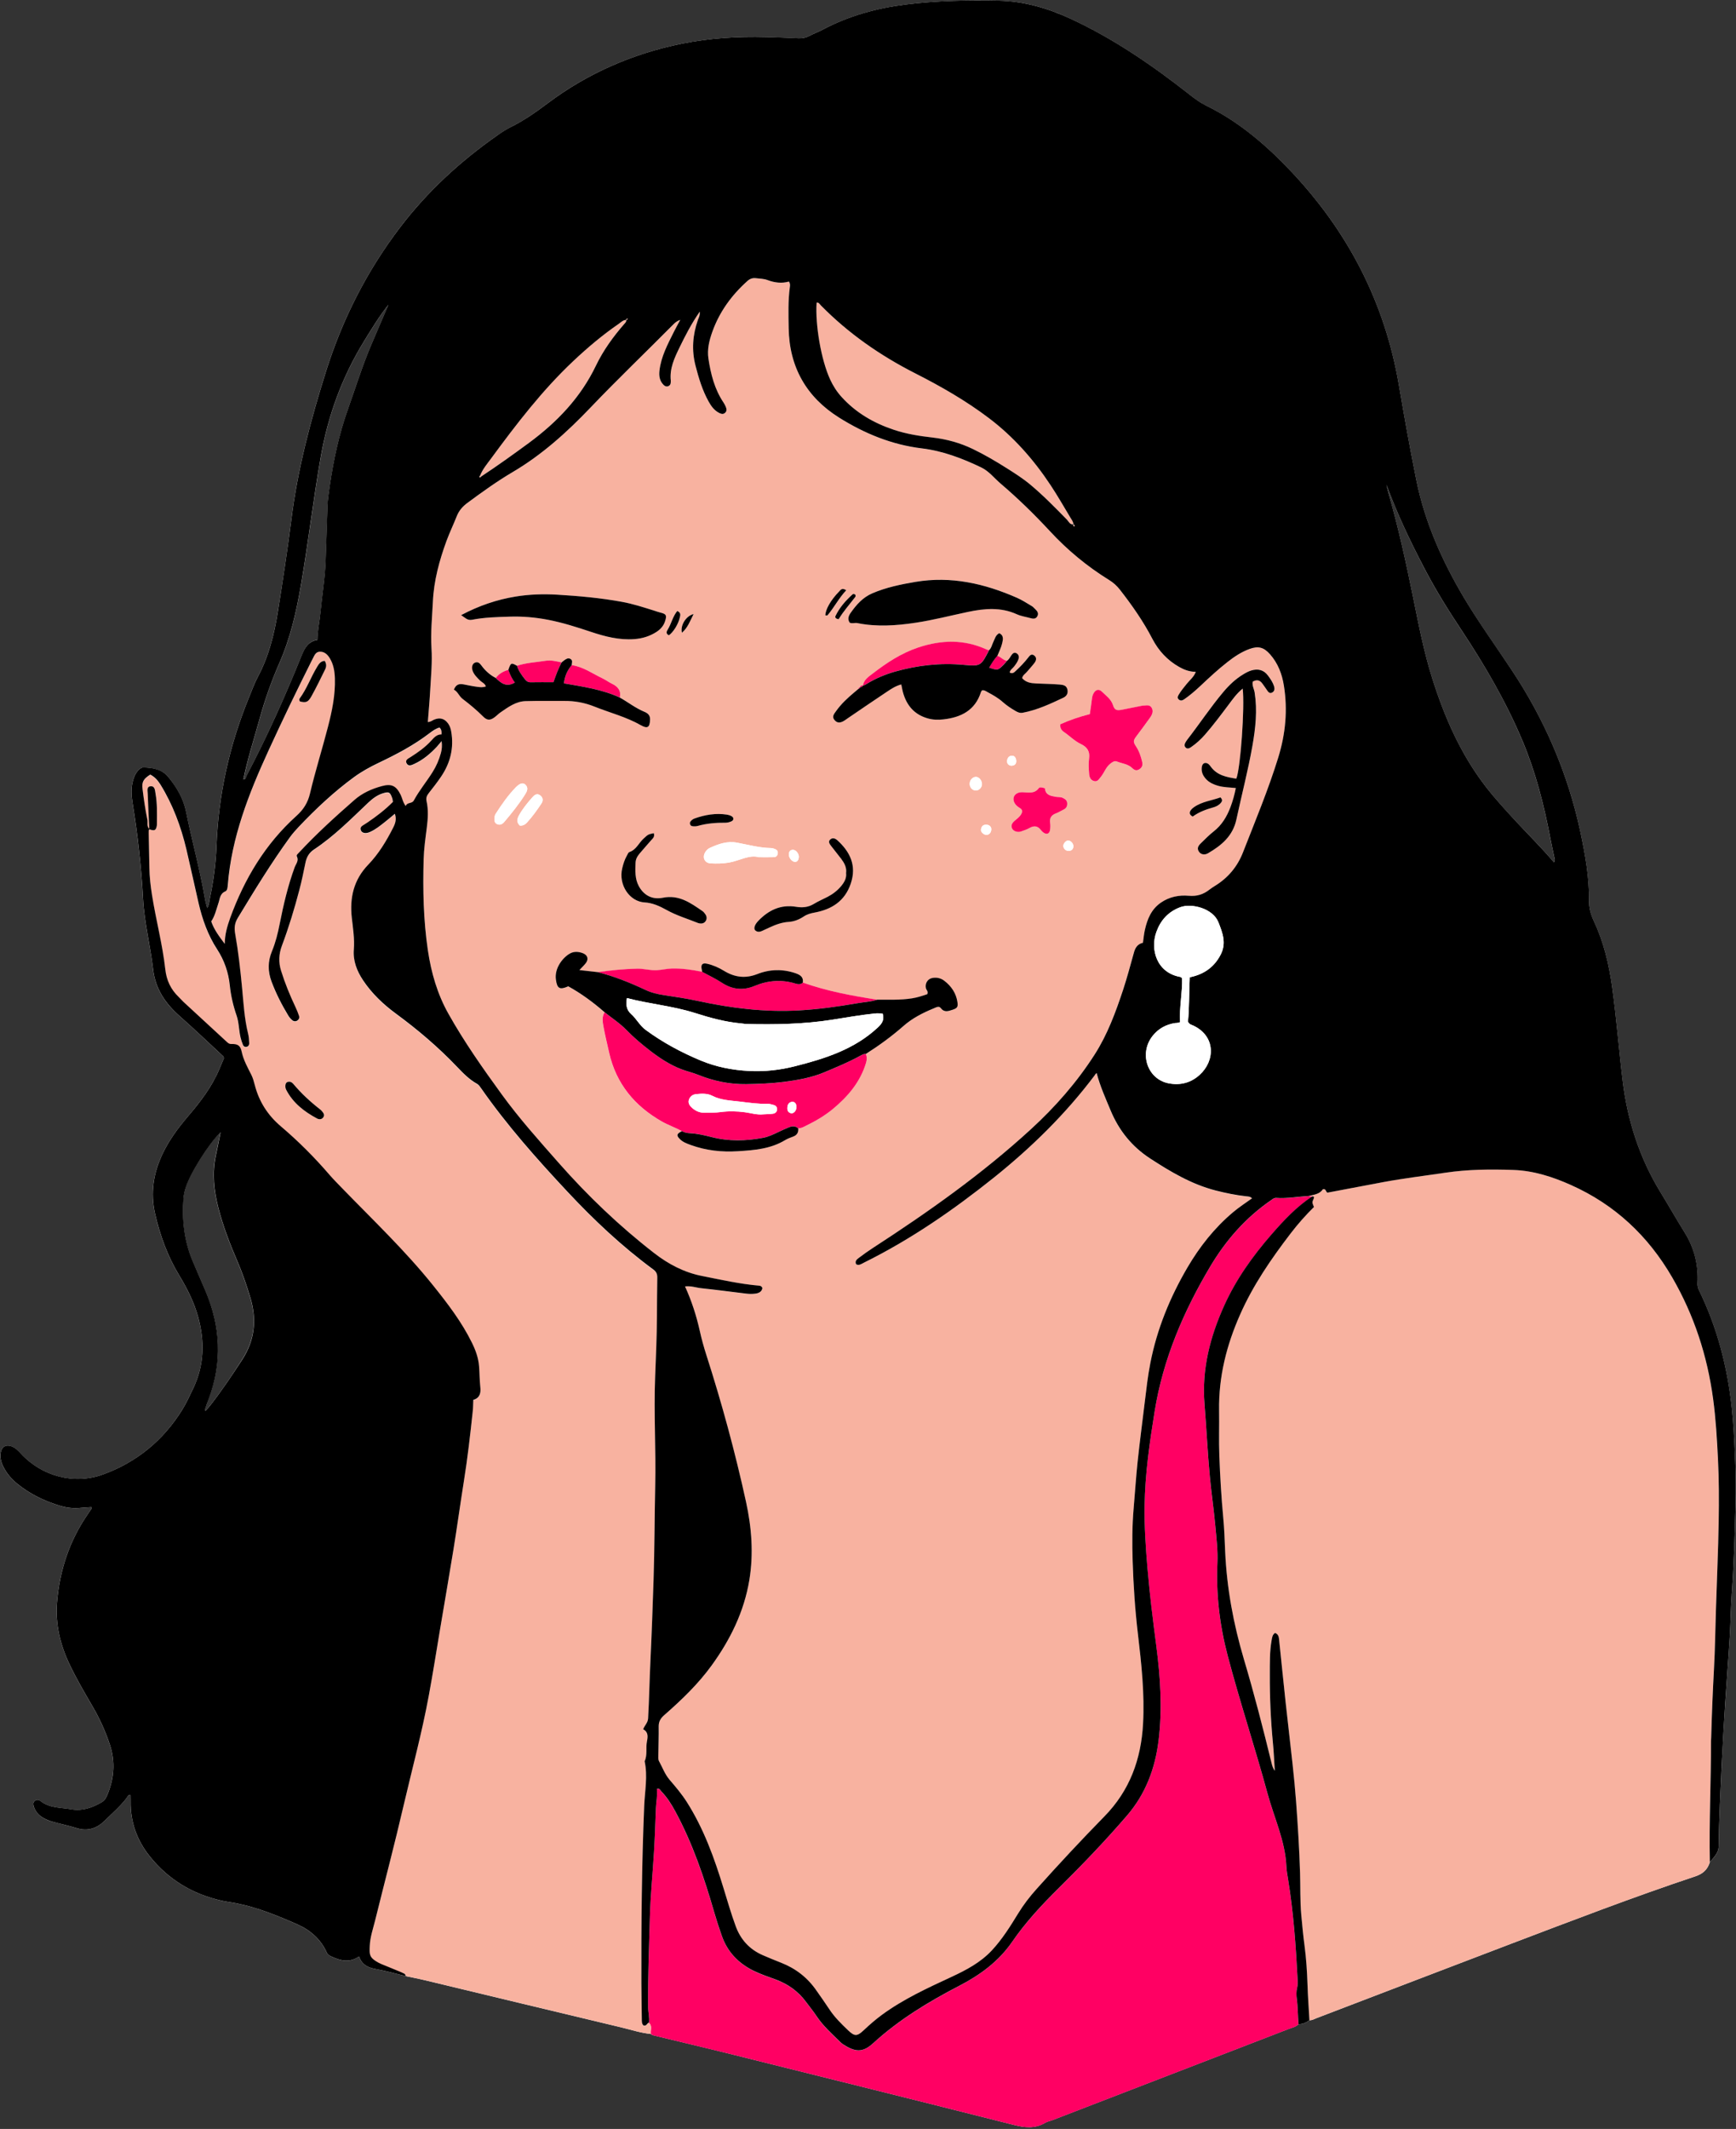 <?xml version="1.0" encoding="UTF-8" standalone="no"?><svg xmlns="http://www.w3.org/2000/svg" xmlns:xlink="http://www.w3.org/1999/xlink" fill="#000000" height="442.7" preserveAspectRatio="xMidYMid meet" version="1" viewBox="-0.1 -0.1 361.1 442.7" width="361.1" zoomAndPan="magnify"><rect x="-0.1" y="-0.1" width="361.1" height="442.7" fill="#333333" stroke="none"/><g id="change1_1"><path d="M360.77,302.67c-0.15-3.37-0.31-6.74-0.67-10.1c-0.91-8.49-3.03-16.64-6.79-24.33 c-0.24-0.49-0.34-0.96-0.32-1.53c0.19-3.8-0.7-7.32-2.71-10.57c-1.7-2.73-3.29-5.53-4.97-8.27c-4.38-7.16-6.89-14.93-7.9-23.25 c-0.79-6.49-1.28-13.02-2.19-19.5c-0.66-4.74-1.76-9.38-3.82-13.73c-0.64-1.34-1-2.69-0.98-4.17c0.06-4.86-0.8-9.61-1.8-14.33 c-2.6-12.26-7.52-23.53-14.48-33.95c-3.22-4.81-6.61-9.52-9.58-14.49c-4.63-7.73-8.28-15.88-10.07-24.75 c-1.33-6.57-2.5-13.17-3.63-19.77c-2.93-17.17-10.59-31.92-22.54-44.51c-5.17-5.45-10.81-10.26-17.61-13.59 c-1.22-0.59-2.27-1.39-3.33-2.22c-7.73-6.08-15.8-11.62-24.76-15.79c-4.76-2.22-9.77-3.68-15.01-3.77 c-6.42-0.12-12.86-0.01-19.26,0.79c-6.12,0.76-11.96,2.39-17.43,5.28c-0.85,0.45-1.76,0.78-2.62,1.23 c-0.73,0.39-1.48,0.55-2.31,0.52c-2.25-0.1-4.5-0.18-6.75-0.25c-5.86-0.17-11.71,0.2-17.45,1.36c-10.21,2.06-19.61,6.12-27.97,12.4 c-2.45,1.84-4.93,3.59-7.69,4.95c-1,0.5-1.94,1.14-2.87,1.78c-7.66,5.36-14.46,11.62-20.14,19.07 c-6.89,9.05-11.97,19.04-15.39,29.87c-3.19,10.12-5.92,20.36-7.24,30.94c-0.8,6.43-1.79,12.84-2.82,19.23 c-0.75,4.67-1.89,9.23-4.15,13.45c-0.73,1.36-1.25,2.84-1.84,4.28c-4.06,9.91-6.36,20.23-6.76,30.92 c-0.14,3.66-0.61,7.23-1.37,10.79c-0.14,0.67-0.14,1.38-0.56,2.08c-0.16-0.64-0.34-1.2-0.44-1.77c-1.03-6.13-2.72-12.12-3.94-18.21 c-0.55-2.74-1.92-5.08-3.68-7.24c-1.37-1.67-3.23-1.95-5.17-2.02c-0.55-0.02-0.97,0.42-1.32,0.84c-0.41,0.51-0.65,1.11-0.84,1.73 c-0.5,1.64-0.37,3.32-0.11,4.95c1.07,6.57,1.8,13.17,2.16,19.81c0.27,4.94,1.52,9.74,2.09,14.63c0.47,4.06,2.5,7.07,5.46,9.68 c3.09,2.74,6.08,5.59,9.11,8.4c0.07,0.06,0.08,0.19,0.16,0.42c-0.27,0.65-0.58,1.38-0.89,2.12c-1.56,3.77-4.01,6.94-6.63,10.02 c-2.02,2.37-3.87,4.87-5.22,7.7c-1.91,3.99-2.58,8.1-1.58,12.5c1.03,4.54,2.61,8.82,5.02,12.81c1.64,2.71,3.07,5.52,3.92,8.6 c1.4,5.08,1.32,10.05-1,14.89c-0.74,1.55-1.45,3.11-2.36,4.57c-3.94,6.31-9.43,10.8-16.4,13.34c-6.05,2.2-12.8,0.37-17.15-4.4 c-0.55-0.6-1.12-1.16-1.9-1.45c-1.14-0.42-2.05,0.1-2.24,1.3c-0.16,0.98,0.05,1.92,0.48,2.81c0.71,1.48,1.75,2.69,3.02,3.72 c2.66,2.15,5.7,3.6,8.96,4.57c1.4,0.42,2.83,0.56,4.29,0.39c0.71-0.08,1.42-0.1,2.13-0.15c0,0.23,0.02,0.3,0,0.33 c-0.24,0.36-0.48,0.71-0.72,1.07c-3.85,5.56-5.91,11.77-6.45,18.45c-0.36,4.45,0.67,8.73,2.58,12.78c1.45,3.06,3.16,5.97,4.86,8.89 c1.46,2.51,2.65,5.14,3.56,7.9c1.18,3.58,0.88,7.07-0.56,10.5c-0.25,0.6-0.57,1.11-1.18,1.47c-1.95,1.13-4,1.85-6.28,1.45 c-2.19-0.39-4.53-0.21-6.43-1.73c-0.34-0.27-0.83-0.31-1.2,0c-0.38,0.32-0.31,0.78-0.17,1.2c0.33,0.95,0.94,1.67,1.78,2.21 c0.64,0.41,1.33,0.69,2.06,0.89c1.7,0.46,3.43,0.83,5.12,1.36c2.27,0.7,4.19,0.02,5.75-1.53c1.56-1.54,3.25-2.97,4.58-4.74 c0.2-0.26,0.32-0.68,0.77-0.67c0.04,0.08,0.07,0.12,0.07,0.16c0.01,0.38,0.01,0.75,0.01,1.13c-0.08,4.3,1.28,8.12,3.95,11.47 c3.86,4.84,8.87,7.84,14.87,9.23c1.04,0.24,2.11,0.35,3.16,0.56c4.44,0.89,8.61,2.59,12.72,4.4c2.65,1.17,4.85,3.07,6.09,5.85 c0.21,0.46,0.66,0.69,1.1,0.89c1.82,0.82,3.66,1.28,5.61-0.07c0.64,1.8,1.99,2.35,3.62,2.64c2.05,0.37,4.06,0.94,6.09,1.43 c0,0,0,0,0,0c1.35,0.29,2.71,0.54,4.05,0.87c13.57,3.26,27.12,6.54,40.69,9.77c2.07,0.49,4.11,1.18,6.25,1.39 c0.13,0.09,0.26,0.22,0.4,0.25c5.61,1.36,11.23,2.68,16.84,4.08c19.41,4.83,38.82,9.66,58.21,14.56c2.32,0.59,4.47,0.85,6.61-0.44 c0.45-0.27,1.01-0.36,1.51-0.55c16.38-6.32,32.77-12.63,49.14-18.96c0.68-0.26,1.46-0.39,2-0.97c0.88,0.04,1.61-0.33,2.29-0.82 c0.56,0.03,1.04-0.27,1.53-0.46c13.42-5.12,26.82-10.28,40.24-15.38c12.77-4.85,25.52-9.76,38.49-14.08 c1.6-0.53,2.56-1.42,3.03-2.96c0.8-0.98,1.83-1.87,1.84-3.25c0.07-5.73,0.37-11.45,0.63-17.17c0.19-4.23,0.46-8.45,0.73-12.67 c0.29-4.59,0.66-9.18,0.94-13.78c0.18-2.99,0.21-6,0.42-8.99c0.43-6.15,0.59-12.31,0.78-18.46 C360.99,309.42,360.92,306.04,360.77,302.67z M30.81,173.16c-0.01-0.28-0.02-0.56,0.14-0.81c-0.55-0.49-0.33-1.18-0.4-1.78 c0.07,0.6-0.16,1.29,0.4,1.78c0,0,0,0,0,0c0,0,0,0,0,0C30.8,172.6,30.8,172.88,30.81,173.16z M296.09,117.93 c2.35,4.53,5.04,8.84,7.86,13.09c4.87,7.33,9.28,14.92,12.68,23.06c2.7,6.46,4.43,13.19,5.72,20.04c0.25,1.32,0.56,2.62,0.82,3.93 c0.07,0.34,0.28,0.69-0.05,1.17c-2.53-3.03-5.32-5.76-7.98-8.62c-2.12-2.28-4.22-4.56-6.13-7.03c-5.23-6.75-8.6-14.41-11.16-22.48 c-1.74-5.47-2.83-11.1-3.97-16.71c-1.48-7.3-3.06-14.57-5.12-21.73c-0.19-0.65-0.33-1.31-0.49-1.96 C290.47,106.63,293.17,112.33,296.09,117.93z M62.28,145.75c0.43,0.1,0.76,0.16,1.04,0.13C63.05,145.91,62.71,145.86,62.28,145.75 c-0.09-0.17-0.16-0.37-0.09-0.54C62.12,145.38,62.2,145.58,62.28,145.75z M53.94,149.27c1.09-3.92,2.43-7.75,4.08-11.49 c2.3-5.22,3.55-10.75,4.52-16.36c1.52-8.86,2.56-17.8,4.12-26.66c1.52-8.6,4.48-16.62,9.06-24.05c1.57-2.54,3.12-5.1,4.99-7.46 c-1.2,2.79-2.4,5.58-3.59,8.38c-1.86,4.39-3.28,8.93-4.86,13.42c-1.83,5.18-2.96,10.47-3.75,15.87c-0.21,1.43-0.43,2.85-0.47,4.29 c-0.11,3.69-0.26,7.39-0.38,11.08c-0.11,3.64-0.72,7.23-1.07,10.84c-0.19,1.91-0.61,3.8-0.64,5.81c-1.82,0.28-2.61,1.57-3.25,3.15 c-3.46,8.53-7.2,16.94-11.5,25.09c-0.14,0.27-0.11,0.77-0.63,0.75C51.43,157.65,52.77,153.48,53.94,149.27z M43.68,292.08 c-0.31,0.4-0.67,0.77-1.01,1.16c-0.06-0.04-0.12-0.07-0.18-0.11c0.27-0.8,0.53-1.6,0.82-2.4c2.81-7.56,2.45-15.01-0.69-22.39 c-0.92-2.17-1.89-4.32-2.79-6.5c-1.69-4.1-2.13-8.39-1.8-12.77c0.05-0.69,0.22-1.38,0.41-2.04c0.89-3,4.79-9.23,7.31-11.68 c-0.33,1.64-0.63,3.21-0.97,4.78c-0.8,3.7-0.42,7.33,0.52,10.96c0.97,3.74,2.34,7.34,3.87,10.88c1.09,2.51,1.97,5.09,2.76,7.71 c1.37,4.55,0.98,8.83-1.65,12.9C48.21,285.83,46.05,289.03,43.68,292.08z M134.87,420.54c-0.29,0.04-0.4,0.4-0.66,0.54 C134.47,420.94,134.58,420.58,134.87,420.54c0.03-0.2,0.04-0.4,0.04-0.6C134.91,420.14,134.9,420.34,134.87,420.54z M271.91,413.56 L271.91,413.56c0.03,0.61,0.05,1.21,0.09,1.82C271.96,414.77,271.93,414.17,271.91,413.56z M355.55,378.31 c-0.03,2.34-0.05,4.69-0.02,7.03C355.5,383,355.52,380.66,355.55,378.31z M355.83,361.23c0.07-2.38,0.15-4.76,0.24-7.14 C355.98,356.47,355.9,358.85,355.83,361.23z" fill="#ffffff"/></g><g id="change2_1"><path d="M135.28,422.84c-0.15-0.76,0.38-1.65-0.41-2.3c0.16-1.08-0.16-2.13-0.17-3.2 c-0.06-6.28,0.21-12.54,0.37-18.81c0.12-4.54,0.59-9.07,0.86-13.61c0.18-2.99,0.27-5.99,0.39-8.99c0.05-1.34,0.36-2.65,0.2-3.98 c0.59-0.24,0.71,0.25,0.93,0.48c1.2,1.24,2.11,2.68,2.93,4.2c3.58,6.65,5.98,13.74,8.08,20.96c0.48,1.64,1.01,3.28,1.58,4.89 c1.17,3.3,3.4,5.65,6.51,7.21c1.49,0.75,3.07,1.27,4.63,1.84c2.59,0.95,4.74,2.46,6.38,4.69c0.73,0.99,1.53,1.94,2.2,2.97 c1.34,2.04,3.16,3.64,4.88,5.33c0.34,0.33,0.76,0.6,1.17,0.85c2.26,1.34,3.73,1.22,5.68-0.55c5.36-4.88,11.48-8.61,17.88-11.93 c4.35-2.26,8.23-5.07,11.03-9.14c2.81-4.08,6.15-7.67,9.67-11.16c4.92-4.86,9.71-9.86,14.23-15.11c3.86-4.49,5.88-9.8,6.58-15.62 c0.8-6.59,0.38-13.15-0.48-19.71c-0.7-5.36-1.39-10.73-1.83-16.12c-0.36-4.33-0.67-8.65-0.6-12.99c0.1-6.6,1.04-13.1,2.09-19.61 c1.76-10.87,5.99-20.76,11.56-30.13c3.24-5.44,7.35-10.15,12.62-13.77c0.36-0.25,0.66-0.53,1.13-0.5c2.26,0.15,4.49-0.28,6.73-0.4 c0.26,0.02,0.51,0.05,0.77,0.07c-3.31,2.16-5.96,5.02-8.54,7.98c-3.89,4.48-7.3,9.25-9.76,14.67c-2.96,6.54-4.71,13.26-4.12,20.55 c0.41,5.06,0.64,10.14,1.12,15.2c0.32,3.35,0.81,6.68,1.12,10.04c0.24,2.61,0.56,5.23,0.44,7.85c-0.29,6.53,0.48,12.93,2.14,19.24 c2.54,9.63,5.69,19.09,8.3,28.7c1.37,5.04,3.68,9.84,3.91,15.17c0.04,0.85,0.2,1.7,0.34,2.54c1.13,6.92,1.63,13.91,1.99,20.91 c0.03,0.59,0.05,1.18-0.1,1.76c-0.19,0.74-0.17,1.51-0.07,2.24c0.24,1.76,0.21,3.53,0.36,5.28c-0.54,0.58-1.31,0.7-2,0.97 c-16.38,6.33-32.76,12.65-49.14,18.96c-0.5,0.19-1.06,0.28-1.51,0.55c-2.14,1.29-4.29,1.03-6.61,0.44 c-19.39-4.9-38.8-9.73-58.21-14.56c-5.6-1.39-11.23-2.71-16.84-4.08C135.54,423.05,135.42,422.92,135.28,422.84z" fill="#ff0063"/></g><g id="change3_1"><path d="M357.39,316.28c-0.1,6.1-0.37,12.2-0.57,18.3c-0.13,4.12-0.18,8.25-0.41,12.37 c-0.26,4.76-0.45,9.52-0.58,14.28c-0.01,0.27-0.04,0.54-0.04,0.8c0.01,8.36-0.41,16.72-0.24,25.08c-0.46,1.54-1.43,2.43-3.03,2.96 c-12.96,4.33-25.71,9.23-38.49,14.08c-13.42,5.1-26.82,10.26-40.24,15.38c-0.49,0.19-0.97,0.49-1.53,0.46 c-0.14-2.46-0.32-4.91-0.4-7.37c-0.09-2.73-0.26-5.45-0.62-8.16c-0.29-2.12-0.48-4.25-0.68-6.38c-0.26-2.88-0.16-5.78-0.25-8.67 c-0.15-4.98-0.46-9.95-0.83-14.92c-0.19-2.56-0.44-5.12-0.72-7.68c-0.47-4.36-1-8.72-1.47-13.09c-0.46-4.25-0.88-8.51-1.33-12.77 c-0.06-0.57-0.09-1.19-0.84-1.49c-0.54,0.33-0.62,0.89-0.72,1.48c-0.43,2.39-0.37,4.8-0.38,7.21c-0.02,4.72,0.19,9.42,0.64,14.12 c0.19,1.95,0.27,3.91,0.4,5.86c-0.38-0.51-0.55-1.06-0.68-1.62c-1.77-7.23-3.62-14.44-5.75-21.58c-2.17-7.32-3.56-14.77-3.9-22.41 c-0.1-2.35-0.18-4.71-0.4-7.05c-0.4-4.26-0.65-8.53-0.81-12.81c-0.12-3.16,0-6.33-0.05-9.49c-0.11-6.99,1.55-13.56,4.37-19.92 c2.71-6.14,6.47-11.59,10.52-16.88c1.5-1.96,3.13-3.8,4.84-5.48c-0.38-0.94-0.41-0.95-0.06-1.73c0.17-0.38,0.04-0.45-0.28-0.49 c-0.26-0.02-0.51-0.05-0.77-0.07c1.12-0.28,2.32-0.4,2.94-1.4c0.73-0.18,0.54,0.5,0.97,0.7c3.83-0.72,7.77-1.47,11.7-2.21 c4.26-0.8,8.56-1.3,12.84-1.94c4.69-0.7,9.4-0.73,14.11-0.57c4.23,0.14,8.22,1.43,12.05,3.15c9.11,4.08,16.02,10.57,21.01,19.19 c4.55,7.86,7.31,16.28,8.51,25.26c0.56,4.15,0.79,8.31,1.01,12.48C357.46,307.61,357.46,311.95,357.39,316.28z M136.62,265.64 c-0.06,2.68-0.06,5.36-0.07,8.04c-0.02,4.23-0.21,8.47-0.38,12.7c-0.29,7.51,0.19,15.01,0.02,22.52 c-0.14,6.49-0.13,12.98-0.34,19.46c-0.19,5.62-0.37,11.25-0.65,16.86c-0.2,4.01-0.26,8.03-0.49,12.04c-0.05,0.91-0.7,1.41-1.03,2.26 c1.08,0.57,0.99,1.52,0.79,2.54c-0.27,1.35,0.13,2.79-0.48,4.11c0.67,3.09,0.04,6.19-0.09,9.27c-0.51,12.27-0.62,24.55-0.59,36.83 c0.01,2.47,0.05,4.93,0.09,7.4c0.01,0.52-0.04,1.07,0.35,1.43c0.66,0.23,0.71-0.5,1.13-0.56c0.79,0.65,0.26,1.53,0.41,2.3 c-2.14-0.21-4.18-0.9-6.25-1.39c-13.57-3.24-27.13-6.52-40.69-9.77c-1.34-0.32-2.7-0.58-4.05-0.87c-0.04-0.58-0.57-0.57-0.93-0.72 c-1.38-0.59-2.78-1.13-4.16-1.71c-0.39-0.16-0.78-0.37-1.14-0.6c-1.38-0.87-1.34-1.51-1.27-3.17c0.08-1.86,0.68-3.53,1.11-5.27 c2-8.05,4.11-16.07,5.98-24.14c1.74-7.51,3.76-14.95,5.17-22.53c0.88-4.73,1.62-9.49,2.42-14.24c0.92-5.43,1.87-10.86,2.74-16.3 c0.75-4.65,1.39-9.31,2.13-13.96c0.78-4.86,1.34-9.74,1.86-14.63c0.08-0.8,0.08-1.6,0.13-2.47c1.38-0.38,1.58-1.48,1.46-2.63 c-0.16-1.44-0.15-2.89-0.26-4.33c-0.13-1.74-0.71-3.34-1.47-4.89c-2.14-4.37-5.08-8.18-8.1-11.96c-5.78-7.22-12.48-13.57-18.9-20.19 c-0.9-0.92-1.81-1.83-2.65-2.81c-3.12-3.63-6.48-7-10.13-10.09c-2.69-2.28-4.53-5.12-5.4-8.56c-0.18-0.72-0.38-1.46-0.72-2.13 c-0.79-1.57-1.65-3.08-2.02-4.85c-0.27-1.29-0.84-1.6-2.17-1.57c-0.46,0.01-0.68-0.23-0.95-0.47c-3-2.76-6-5.52-8.99-8.29 c-0.35-0.33-0.66-0.7-1.01-1.04c-1.62-1.54-2.5-3.45-2.75-5.66c-0.58-5.22-1.94-10.31-2.77-15.49c-0.3-1.91-0.52-3.82-0.55-5.75 c-0.04-2.36-0.09-4.72-0.14-7.08c-0.01-0.32-0.04-0.64,0.14-0.94c-0.6-0.53-0.29-1.29-0.42-1.92c-0.43-2.09-0.72-4.22-1-6.34 c-0.19-1.51,0.17-2.12,1.6-3.04c0.91,0.45,1.58,1.18,2.12,2.07c2.59,4.19,4.29,8.75,5.41,13.52c0.87,3.7,1.68,7.41,2.52,11.12 c0.78,3.42,1.95,6.69,3.88,9.65c1.49,2.28,2.34,4.77,2.62,7.49c0.22,2.13,0.72,4.23,1.41,6.26c0.51,1.49,0.46,3.07,0.83,4.57 c0.13,0.52,0.28,1.04,0.49,1.52c0.13,0.3,0.42,0.51,0.78,0.41c0.36-0.09,0.54-0.42,0.53-0.73c-0.03-0.69-0.09-1.4-0.25-2.07 c-0.76-3.08-0.93-6.24-1.23-9.38c-0.36-3.78-0.78-7.56-1.44-11.31c-0.22-1.22-0.13-2.21,0.55-3.33c3.45-5.68,6.92-11.36,10.82-16.75 c0.56-0.78,1.21-1.51,1.87-2.2c3.55-3.74,7.31-7.26,11.47-10.31c1.61-1.18,3.35-2.13,5.14-2.98c3.68-1.76,7.29-3.64,10.55-6.14 c0.63-0.48,1.29-0.96,2.1-1.2c0.38,0.37,0.49,0.81,0.41,1.44c-0.91-0.02-1.48,0.57-2.06,1.22c-1.26,1.41-2.8,2.49-4.39,3.51 c-0.49,0.31-1.2,0.59-0.78,1.32c0.4,0.68,1.07,0.31,1.59,0.07c1.83-0.84,3.33-2.13,4.7-3.59c0.29-0.3,0.54-0.63,0.97-1.14 c0.13,0.97,0.05,1.73-0.15,2.48c-0.38,1.4-0.96,2.73-1.73,3.96c-1.26,2-2.78,3.81-3.9,5.9c-0.39,0.73-1.37,0.31-1.69,1.16 c-0.61-0.79-0.7-1.61-1.05-2.33c-0.93-1.87-1.87-2.37-3.89-1.82c-2.09,0.56-4.09,1.45-5.71,2.87c-3.99,3.5-7.93,7.07-11.55,10.96 c-0.22,0.23-0.59,0.5-0.44,0.8c0.45,0.9-0.2,1.55-0.46,2.26c-1.42,3.83-2.34,7.79-3.12,11.79c-0.38,1.95-0.87,3.87-1.62,5.71 c-0.86,2.09-0.86,4.14-0.07,6.26c0.92,2.47,2.12,4.8,3.48,7.06c0.22,0.36,0.51,0.7,0.82,0.97c0.29,0.26,0.7,0.31,1.05,0.09 c0.35-0.22,0.5-0.59,0.37-0.98c-0.2-0.61-0.44-1.21-0.72-1.79c-1.17-2.47-2.21-5-3.02-7.61c-0.54-1.75-0.47-3.47,0.18-5.2 c1.41-3.76,2.58-7.6,3.6-11.49c0.5-1.92,0.89-3.86,1.3-5.79c0.24-1.15,0.75-2.06,1.76-2.72c4.19-2.77,7.69-6.33,11.31-9.76 c0.86-0.82,1.79-1.53,2.95-1.9c1.31-0.42,1.58-0.3,2.02,0.97c0.08,0.25,0.1,0.52,0.15,0.79c-1.62,1.63-3.41,2.98-5.26,4.26 c-0.18,0.12-0.36,0.23-0.54,0.35c-0.46,0.32-1.16,0.53-0.85,1.32c0.23,0.57,1,0.71,1.84,0.34c1.19-0.53,2.19-1.34,3.2-2.14 c0.66-0.52,1.29-1.07,2.01-1.66c0.39,1.12,0.1,2.01-0.34,2.87c-1.42,2.78-3.02,5.47-5.19,7.71c-3.05,3.15-3.88,6.91-3.42,11.09 c0.24,2.18,0.59,4.34,0.42,6.56c-0.18,2.34,0.63,4.43,1.9,6.36c1.82,2.77,4.2,5.01,6.85,6.96c4.55,3.34,8.83,6.98,12.73,11.07 c1.26,1.32,2.54,2.63,4.15,3.53c0.39,0.22,0.62,0.58,0.86,0.94c5.35,7.68,11.56,14.66,17.93,21.47c5.5,5.88,11.36,11.4,17.86,16.19 C136.42,264.37,136.63,264.87,136.62,265.64z M32.26,164.92c-0.12-0.67-0.11-1.61-1.04-1.52c-0.88,0.09-0.59,1.01-0.58,1.59 c0.08,2.45,0.21,4.9,0.33,7.36c1.06,0.37,1.36,0.24,1.54-0.71c0.04-0.21,0.03-0.43,0.03-0.64 C32.57,168.97,32.62,166.93,32.26,164.92z M66.85,230.93c-0.1-0.12-0.22-0.24-0.34-0.33c-2.03-1.57-3.91-3.31-5.57-5.28 c-0.24-0.29-0.54-0.53-0.96-0.49c-0.36,0.03-0.61,0.22-0.68,0.57c-0.08,0.37-0.05,0.76,0.12,1.1c1.42,2.77,3.77,4.57,6.44,6 c0.42,0.22,0.98,0.22,1.3-0.27C67.5,231.7,67.16,231.3,66.85,230.93z M179.41,142.42C179.41,142.42,179.41,142.42,179.41,142.42 C179.4,142.43,179.4,142.43,179.41,142.42L179.41,142.42z M246.88,263.51c-3.64,6.21-6.32,12.76-7.7,19.84 c-0.52,2.68-0.83,5.39-1.16,8.1c-0.5,4.14-1.05,8.28-1.49,12.43c-0.34,3.24-0.55,6.5-0.83,9.75c-0.31,3.64-0.32,7.28-0.2,10.92 c0.17,5.08,0.51,10.15,1.1,15.21c0.73,6.17,1.4,12.35,1.06,18.6c-0.4,7.39-2.76,13.89-8.04,19.27c-4.8,4.9-9.49,9.92-14.07,15.05 c-1.43,1.61-2.74,3.29-3.87,5.13c-1.65,2.7-3.32,5.39-5.5,7.71c-2.33,2.48-5.25,4.03-8.28,5.44c-5.01,2.33-10.04,4.61-14.53,7.91 c-1.35,0.99-2.6,2.08-3.81,3.22c-1.35,1.27-1.88,1.32-3.23,0.04c-1.43-1.37-2.86-2.75-3.95-4.44c-0.85-1.3-1.76-2.56-2.65-3.84 c-1.86-2.68-4.31-4.59-7.34-5.79c-1.3-0.51-2.59-1.03-3.86-1.59c-2.74-1.21-4.59-3.24-5.62-6.07c-0.94-2.57-1.7-5.19-2.5-7.81 c-1.91-6.27-4.12-12.41-7.67-17.99c-1.04-1.64-2.29-3.11-3.55-4.57c-1-1.16-1.5-2.59-2.22-3.91c-0.19-0.34-0.13-0.84-0.13-1.26 c0.02-1.98,0.1-3.97,0.07-5.95c-0.01-1.01,0.39-1.68,1.14-2.33c3.6-3.15,7.04-6.45,9.87-10.34c3.9-5.36,6.76-11.19,7.85-17.78 c0.91-5.47,0.49-10.9-0.7-16.28c-2.26-10.31-5.04-20.49-8.26-30.55c-0.52-1.63-0.98-3.28-1.35-4.96c-0.7-3.14-1.68-6.2-3.07-9.25 c1.24-0.15,2.29,0.25,3.37,0.37c3.13,0.33,6.26,0.77,9.39,1.13c0.58,0.07,1.18,0.08,1.77,0.01c0.77-0.09,1.43-0.38,1.56-1.17 c-0.19-0.43-0.45-0.48-0.72-0.5c-4.01-0.35-7.93-1.24-11.87-2.02c-3.69-0.73-6.96-2.45-9.92-4.75 c-7.22-5.61-13.81-11.89-19.86-18.76c-4.08-4.63-8.2-9.22-11.83-14.22c-3.94-5.43-7.8-10.9-11.09-16.76 c-2.32-4.14-3.6-8.57-4.29-13.22c-0.93-6.28-1.05-12.6-0.88-18.93c0.06-2.18,0.37-4.36,0.65-6.53c0.24-1.87,0.37-3.73-0.05-5.59 c-0.15-0.65,0.05-1.12,0.45-1.62c0.9-1.13,1.79-2.28,2.6-3.48c1.9-2.82,2.68-5.92,2.09-9.31c-0.1-0.59-0.28-1.15-0.61-1.64 c-0.73-1.08-1.72-1.36-2.94-0.87c-0.39,0.16-0.71,0.48-1.32,0.5c0.17-2.28,0.38-4.5,0.5-6.72c0.16-2.89,0.45-5.77,0.26-8.66 c-0.21-3.22,0.14-6.43,0.29-9.64c0.2-4.37,1.34-8.55,2.83-12.63c0.64-1.76,1.46-3.45,2.16-5.2c0.45-1.14,1.21-1.99,2.19-2.71 c3.06-2.27,6.15-4.49,9.44-6.43c6.11-3.6,11.31-8.31,16.18-13.41c5.63-5.9,11.52-11.54,17.27-17.33c0.37-0.37,0.78-0.7,1.39-0.9 c-0.44,0.83-0.9,1.64-1.32,2.48c-1.29,2.59-2.67,5.14-3.01,8.09c-0.13,1.12,0.04,2.13,0.86,2.96c0.29,0.29,0.65,0.41,1.03,0.24 c0.3-0.14,0.46-0.44,0.46-0.79c0-0.11,0.02-0.22,0.01-0.32c-0.27-2.53,0.75-4.73,1.81-6.9c1.22-2.5,2.49-4.97,4.21-7.46 c0.08,0.79-0.21,1.24-0.38,1.71c-1.09,3.11-1.35,6.24-0.51,9.48c0.67,2.61,1.43,5.17,2.75,7.52c0.53,0.94,1.16,1.81,2.15,2.33 c0.39,0.2,0.8,0.36,1.2,0.04c0.46-0.37,0.4-0.84,0.2-1.31c-0.13-0.29-0.27-0.59-0.45-0.85c-1.88-2.78-2.67-5.94-3.16-9.2 c-0.28-1.9,0.18-3.73,0.81-5.51c1.49-4.19,4.02-7.66,7.33-10.61c0.54-0.48,1.1-0.64,1.76-0.56c0.8,0.1,1.63,0.1,2.37,0.38 c1.49,0.56,2.98,0.75,4.48,0.32c0.3,0.43,0.23,0.82,0.19,1.18c-0.38,2.83-0.29,5.68-0.24,8.52c0.13,8.1,3.71,14.35,10.52,18.61 c5.26,3.29,10.95,5.63,17.19,6.38c4.37,0.53,8.41,2.07,12.34,3.96c1.61,0.77,2.72,2.24,4.06,3.38c3.59,3.07,6.98,6.36,10.19,9.83 c3.67,3.96,7.79,7.37,12.37,10.21c0.88,0.54,1.61,1.21,2.25,2.03c2.51,3.22,4.85,6.55,6.73,10.19c1.29,2.5,3.12,4.47,5.58,5.85 c1.03,0.58,2.11,1,3.45,1.02c-0.41,1.11-1.26,1.71-1.87,2.48c-0.56,0.72-1.17,1.4-1.63,2.19c-0.18,0.31-0.43,0.66-0.08,1.03 c0.38,0.4,0.78,0.27,1.16,0.01c1.2-0.82,2.29-1.77,3.35-2.76c1.84-1.73,3.68-3.45,5.67-5c1.4-1.09,2.87-2.07,4.55-2.7 c1.86-0.69,3-0.38,4.3,1.1c1.65,1.87,2.5,4.11,2.88,6.53c0.8,5.06,0.34,10.01-1.17,14.92c-2.07,6.72-4.78,13.2-7.34,19.73 c-1.15,2.95-3.08,5.25-5.76,6.93c-0.41,0.25-0.82,0.51-1.2,0.81c-1.27,1.01-2.63,1.44-4.3,1.29c-2.05-0.18-4.04,0.21-5.82,1.43 c-2.01,1.39-2.83,3.44-3.33,5.68c-0.19,0.83-0.26,1.69-0.4,2.66c-1.23,0.29-1.65,1.17-1.94,2.2c-0.71,2.53-1.38,5.07-2.2,7.56 c-1.55,4.69-3.26,9.33-5.94,13.51c-3.69,5.77-8.18,10.87-13.23,15.5c-10.16,9.32-21.36,17.23-32.9,24.71 c-0.99,0.64-1.95,1.33-2.89,2.04c-0.41,0.31-0.9,0.65-0.58,1.35c0.62,0.31,1.11-0.09,1.62-0.34c9.76-4.83,18.66-10.98,27.13-17.77 c7.78-6.23,14.84-13.16,20.84-21.15c0.13-0.17,0.21-0.37,0.44-0.5c0.73,2.78,1.87,5.29,2.93,7.83c1.72,4.13,4.4,7.45,8.16,9.9 c4.28,2.79,8.65,5.39,13.66,6.68c2.08,0.54,4.17,0.96,6.3,1.2c0.43,0.05,0.86,0.02,1.27,0.43c-1.35,0.96-2.73,1.86-3.98,2.92 C252.49,255.27,249.42,259.16,246.88,263.51z M248,169.71c1.29-0.95,2.72-1.48,4.22-1.89c0.62-0.17,1.2-0.45,1.63-0.96 c0.25-0.31,0.42-0.63-0.09-1.14c-1.78,0.66-3.81,0.85-5.51,2.04c-0.26,0.18-0.51,0.4-0.68,0.66 C247.27,168.87,247.28,169.32,248,169.71z M246.52,155.34c0.39,0.4,0.82,0.15,1.17-0.09c1.06-0.73,2.01-1.6,2.86-2.57 c1.73-1.98,3.3-4.09,4.88-6.19c0.87-1.15,1.68-2.35,2.97-3.39c0.46,3.78-0.46,16.62-1.33,18.72c-2.01-0.32-4-0.68-5.32-2.51 c-0.12-0.17-0.26-0.35-0.42-0.49c-0.61-0.51-1.29-0.28-1.42,0.5c-0.12,0.7,0.01,1.38,0.41,2c0.71,1.12,1.78,1.64,3,1.99 c1.17,0.33,2.39,0.32,3.65,0.46c-0.28,1.42-0.64,2.7-1.11,3.95c-0.75,1.99-1.8,3.75-3.52,5.09c-0.93,0.72-1.75,1.59-2.6,2.39 c-0.54,0.51-0.95,1.07-0.42,1.82c0.39,0.55,1.14,0.73,1.88,0.29c2.79-1.63,5.15-3.57,5.89-7.02c1.1-5.13,2.43-10.2,3.34-15.36 c0.64-3.64,1.04-7.3,0.46-11.01c-0.12-0.77-0.58-1.49-0.4-2.29c0.86-0.5,1.5-0.3,2.01,0.41c0.32,0.43,0.62,0.87,0.92,1.31 c0.28,0.42,0.59,0.86,1.15,0.52c0.48-0.28,0.5-0.79,0.35-1.29c-0.27-0.83-0.75-1.53-1.27-2.22c-0.89-1.2-2.09-1.45-3.43-1.06 c-0.61,0.18-1.19,0.5-1.73,0.83c-1.58,0.95-2.89,2.2-4.08,3.61c-2.7,3.2-5,6.7-7.57,10c-0.1,0.13-0.19,0.26-0.27,0.4 C246.34,154.54,246.16,154.96,246.52,155.34z M204.15,162.83c-0.08-0.78-0.66-1.4-1.29-1.38c-0.73,0.03-1.32,0.77-1.25,1.56 c0.06,0.75,0.68,1.32,1.37,1.26C203.66,164.22,204.22,163.53,204.15,162.83z M204.97,171.39c-0.68,0.01-0.94,0.46-1.02,1.02 c-0.07,0.52,0.57,1.11,1.22,1.11c0.53-0.11,0.86-0.48,0.92-1.08C206.15,171.8,205.67,171.38,204.97,171.39z M210.28,159.12 c0.64,0,0.96-0.36,1-0.8c0.05-0.78-0.34-1.3-0.88-1.28c-0.62,0.02-0.94,0.44-1.02,1.02C209.3,158.64,209.71,159.11,210.28,159.12z M219.56,169.01c0.55-0.2,1.05-0.54,1.58-0.79c0.56-0.26,0.78-0.68,0.76-1.28c-0.02-0.65-0.44-0.92-0.95-1.16 c-0.46-0.22-0.95-0.13-1.42-0.21c-1.07-0.19-2.16-0.36-2.26-1.77c-0.6-0.17-1.09-0.28-1.3,0c-0.9,1.21-2.13,0.88-3.32,0.84 c-0.27-0.01-0.54,0-0.8,0.07c-1.08,0.3-1.45,1.3-0.86,2.26c0.26,0.42,0.64,0.7,1.06,0.96c0.58,0.36,0.56,0.8,0.21,1.36 c-0.35,0.57-0.89,0.91-1.37,1.34c-0.47,0.43-0.76,0.92-0.46,1.56c0.26,0.55,1.13,0.85,1.81,0.62c0.61-0.21,1.23-0.41,1.78-0.72 c0.94-0.54,1.72-0.49,2.39,0.41c0.13,0.17,0.29,0.32,0.45,0.46c0.73,0.58,1.35,0.36,1.47-0.54c0.06-0.47,0.07-0.97,0-1.44 C218.19,169.94,218.62,169.36,219.56,169.01z M223.17,175.79c-0.04-0.58-0.63-1.15-1.13-1.12c-0.48,0.03-1.08,0.78-0.95,1.28 c0.14,0.56,0.55,0.89,1.15,0.88C222.81,176.83,223.21,176.37,223.17,175.79z M226.58,148.41c-2.16,0.54-4.2,1.24-6.16,2.12 c-0.04,0.75,0.29,1.26,0.78,1.59c1.2,0.81,2.21,1.88,3.52,2.5c1.3,0.62,1.93,1.5,1.72,3.02c-0.15,1.05-0.08,2.14,0.01,3.21 c0.05,0.63,0.28,1.29,1.03,1.48c0.73,0.18,0.99-0.39,1.38-0.85c0.75-0.9,1.07-2.09,2.06-2.82c0.41-0.3,0.8-0.6,1.3-0.4 c1.08,0.43,2.32,0.51,3.21,1.38c0.43,0.42,0.87,0.6,1.43,0.25c0.62-0.39,0.79-0.87,0.6-1.63c-0.27-1.1-0.6-2.14-1.24-3.1 c-0.68-1.03-0.61-1.27,0.14-2.27c0.93-1.24,1.85-2.48,2.75-3.74c0.45-0.63,0.78-1.36,0.33-2.09c-0.45-0.73-1.25-0.4-1.92-0.41 c-0.05,0-0.11,0.01-0.16,0.03c-1.36,0.27-2.71,0.55-4.07,0.81c-1.13,0.22-1.54,0.09-1.88-0.95c-0.41-1.27-1.45-1.96-2.31-2.81 c-0.63-0.61-1.27-0.43-1.71,0.32c-0.19,0.33-0.29,0.68-0.34,1.06C226.91,146.21,226.74,147.3,226.58,148.41z M215.35,142.03 c-1.06-0.05-2.12-0.21-2.87-1.11c0.13-0.63,0.65-0.89,0.98-1.29c0.52-0.62,1.07-1.2,1.56-1.84c0.38-0.5,0.58-1.1-0.03-1.57 c-0.62-0.48-0.98,0.08-1.3,0.49c-0.73,0.93-1.54,1.79-2.41,2.59c-0.38,0.35-0.75,0.83-1.4,0.45c0.11-0.57,0.62-0.84,0.93-1.25 c0.36-0.47,0.71-0.94,0.9-1.51c0.18-0.53,0.04-0.99-0.42-1.25c-0.46-0.26-0.79,0.05-1.06,0.44c-0.27,0.39-0.47,0.85-0.89,1.13 c-0.79-0.1-1.27-0.83-2.01-1.03c0.33-0.84,0.76-1.65,0.97-2.52c0.18-0.76,0.46-1.69-0.59-2.18c-0.79,0.42-0.91,1.2-1.24,1.85 c-0.28,0.56-0.37,1.23-0.87,1.68c-0.16-0.04-0.32-0.06-0.46-0.13c-4.68-2.16-9.39-2.03-14.21-0.44c-3.52,1.17-6.54,3.16-9.43,5.38 c-0.84,0.65-1.88,1.28-2.1,2.51c-0.29-0.02-0.52,0.05-0.61,0.35c-0.2,0.05-0.31,0.17-0.34,0.37c-0.29,0.24-0.57,0.48-0.86,0.72 c-1.4,1.17-2.74,2.41-3.8,3.91c-0.4,0.56-0.93,1.14-0.31,1.86c0.56,0.66,1.22,0.65,2.13,0.05c0.22-0.15,0.44-0.31,0.66-0.46 c2.71-1.84,5.4-3.69,8.13-5.5c0.91-0.61,1.84-1.22,2.96-1.5c0.15,0.7,0.24,1.28,0.41,1.84c0.77,2.59,2.34,4.4,5.01,5.19 c1.11,0.33,2.24,0.36,3.35,0.23c3.65-0.41,6.59-1.86,7.8-5.67c0.04-0.14,0.16-0.26,0.23-0.37c0.51-0.09,0.86,0.22,1.22,0.41 c1.09,0.58,2.16,1.19,3.09,2.02c0.81,0.72,1.7,1.31,2.63,1.85c0.46,0.27,0.93,0.49,1.52,0.38c2.98-0.56,5.7-1.83,8.42-3.11 c0.7-0.33,1.06-0.9,0.88-1.71c-0.19-0.83-0.8-0.97-1.58-1.04C218.66,142.12,217,142.11,215.35,142.03z M176.88,127.29 c-0.43,0.61-0.75,1.32-0.22,2.08c0.52,0.26,1.04-0.01,1.58,0.09c4.04,0.81,8.12,0.53,12.14-0.08c3.64-0.55,7.22-1.48,10.83-2.24 c3.45-0.73,6.86-1.04,10.22,0.49c0.86,0.39,1.85,0.53,2.77,0.78c0.54,0.15,1.09,0.25,1.44-0.32c0.39-0.63,0.04-1.12-0.42-1.55 c-0.23-0.22-0.45-0.48-0.72-0.63c-1.01-0.6-2.01-1.25-3.08-1.72c-6.74-2.96-13.7-4.55-21.1-3.3c-3.06,0.52-6.1,1.14-8.98,2.38 C179.39,124.11,178.06,125.62,176.88,127.29z M173.7,127.97c-0.15,0.32,0.03,0.62,0.65,0.68c0.96-1.61,2.27-3.07,3.46-4.63 c0.08-0.1,0.03-0.29,0.04-0.4c-0.2-0.23-0.46-0.26-0.61-0.13C175.82,124.79,174.55,126.22,173.7,127.97z M171.59,127.87 c0.15-0.01,0.38,0.04,0.45-0.04c1.38-1.63,2.34-3.55,3.88-5.19c-0.89-0.58-1.17-0.06-1.47,0.25 C172.71,124.66,171.56,126.68,171.59,127.87z M165.26,179.12c0.53,0.01,0.74-0.43,0.79-0.93c0.08-0.77-0.61-1.61-1.26-1.58 c-0.51,0.03-0.76,0.35-0.81,0.83C163.91,178.18,164.56,179.09,165.26,179.12z M157.59,191.42c-0.77,0.81-0.98,1.62-0.56,1.97 c0.67,0.54,1.31,0.1,1.94-0.18c0.34-0.15,0.68-0.31,1.02-0.47c1.27-0.59,2.55-1.06,3.98-1.15c1.12-0.07,2.19-0.5,3.14-1.14 c0.68-0.45,1.42-0.65,2.24-0.8c3.54-0.66,6.26-2.36,7.5-5.98c1.33-3.88-0.23-6.73-2.75-9.03c-0.43-0.39-0.96-0.62-1.45-0.23 c-0.58,0.46-0.19,0.97,0.14,1.4c0.68,0.9,1.4,1.76,2.08,2.66c0.65,0.87,1.18,1.8,1.02,2.96c0.15,1.05-0.32,1.88-0.94,2.65 c-0.79,0.97-1.76,1.72-2.86,2.3c-0.95,0.5-1.95,0.91-2.86,1.47c-1.17,0.72-2.4,0.83-3.71,0.61 C162.3,187.92,159.74,189.15,157.59,191.42z M153.23,175.13c-2.11-0.39-3.89,0.27-5.7,1.1c-0.4,0.18-0.7,0.5-0.93,0.87 c-0.67,1.09-0.15,2.26,1.11,2.33c1.28,0.07,2.55,0.05,3.84-0.17c2.19-0.39,4.24-1.68,6.18-1.11c1.32,0,2.23,0.03,3.14-0.01 c0.48-0.02,0.77-0.33,0.81-0.83c0.04-0.44-0.19-0.71-0.58-0.86c-0.25-0.09-0.51-0.19-0.77-0.2 C157.92,176.22,155.59,175.57,153.23,175.13z M144.38,170.11c-0.2,0.07-0.39,0.18-0.55,0.32c-0.3,0.25-0.54,0.54-0.34,0.96 c0.17,0.36,0.51,0.34,0.92,0.35c0.12-0.01,0.34-0.01,0.55-0.07c1.92-0.55,3.88-0.71,5.86-0.69c0.41,0,0.85-0.12,1.23-0.29 c0.55-0.25,0.54-0.8,0-1.09c-0.28-0.15-0.6-0.25-0.91-0.3C148.81,168.94,146.57,169.33,144.38,170.11z M141.75,131.47 c1.19-1.03,1.65-2.34,2.42-3.88C142.54,127.98,141.36,130.03,141.75,131.47z M138.66,131.72c0.08,0.12,0.24,0.19,0.36,0.29 c0.92-0.62,1.97-2.31,2.29-3.72c0.1-0.46,0.28-0.97-0.53-1.34c-0.95,1.12-1.23,2.63-2,3.87 C138.63,131.09,138.46,131.4,138.66,131.72z M137.77,186.58c-2.09,0.42-3.89-0.4-4.99-2.41c-0.84-1.55-0.73-3.19-0.68-4.86 c0.03-1.11,0.71-1.75,1.32-2.48c0.62-0.74,1.27-1.45,1.9-2.18c0.34-0.39,0.83-0.72,0.57-1.5c-1.24,0.27-1.2,0.31-2.09,1.11 c-1.02,0.91-1.53,2.34-2.98,2.83c-0.24,0.08-0.38,0.5-0.54,0.77c-0.45,0.8-0.73,1.67-0.94,2.55c-0.87,3.57,1.58,6.98,4.62,7.15 c1.65,0.09,3.14,0.76,4.63,1.59c2.04,1.14,4.34,1.82,6.52,2.7c0.1,0.04,0.21,0.06,0.31,0.08c0.52,0.08,0.98-0.05,1.27-0.5 c0.28-0.44,0.24-0.93-0.04-1.36c-0.18-0.26-0.38-0.54-0.64-0.71C143.53,187.65,141.13,185.9,137.77,186.58z M95.83,127.8 c0.78,0.52,1.28,1.16,2.22,0.98c2.59-0.51,5.21-0.57,7.84-0.65c2.69-0.09,5.35,0.14,7.99,0.65c3.06,0.59,6.02,1.54,8.96,2.52 c2.91,0.97,5.86,1.73,8.97,1.5c1.7-0.12,3.26-0.6,4.68-1.53c0.83-0.55,1.45-1.26,1.75-2.23c0.38-1.2,0.24-1.46-0.99-1.76 c-0.47-0.12-0.92-0.28-1.38-0.43c-2.2-0.69-4.38-1.4-6.66-1.81c-4.44-0.81-8.92-1.21-13.42-1.48c-2.89-0.17-5.78-0.08-8.66,0.39 C103.26,124.58,99.59,125.81,95.83,127.8z M102.8,149.03c0.43-0.32,0.8-0.72,1.24-1.02c1.59-1.09,3.18-2.27,5.19-2.33 c2.68-0.08,5.36-0.02,8.04-0.04c2.17-0.02,4.27,0.37,6.27,1.17c3.22,1.29,6.62,2.14,9.67,3.88c1.42,0.81,1.88,0.43,1.92-1.22 c0.02-0.86-0.5-1.29-1.16-1.56c-1.85-0.76-3.41-2-5.13-2.97c0.31-1.45-0.42-2.28-1.65-2.87c-0.67-0.32-1.27-0.78-1.94-1.1 c-2.1-1-4.03-2.42-6.42-2.76c0.01-0.46,0.29-1-0.28-1.3c-0.51-0.27-0.92,0.05-1.32,0.33c-0.17,0.12-0.33,0.27-0.5,0.4 c-1.1-0.23-2.2-0.53-3.32-0.34c-1.99,0.32-4.03,0.4-5.96,1.04c-1.21-0.68-1.29-0.64-1.8,0.85c-1.05,0.29-1.95,0.81-2.61,1.69 c-1.21-0.63-2.19-1.51-2.99-2.61c-0.33-0.44-0.71-0.85-1.35-0.57c-0.54,0.24-0.73,0.95-0.47,1.68c0.3,0.83,0.93,1.42,1.54,2.03 c0.4,0.39,1.01,0.59,1.22,1.22c-0.65,0.26-1.24,0.16-1.8,0.09c-0.95-0.12-1.9-0.33-2.84-0.51c-0.88-0.17-1.59-0.02-2.01,1.1 c0.82,0.41,1.05,1.34,1.81,1.92c1.49,1.13,2.93,2.33,4.26,3.66C101.21,149.7,101.85,149.74,102.8,149.03z M104.76,170.86 c1.56-1.83,3.06-3.7,4.35-5.73c0.39-0.62,0.79-1.35,0.1-2.04c-0.51-0.5-1.17-0.34-2.06,0.58c-1.6,1.66-2.91,3.55-4.15,5.48 c-0.18,0.28-0.23,0.59-0.24,1.06c-0.04,0.38,0.05,0.85,0.58,1.08C103.89,171.52,104.39,171.29,104.76,170.86z M112.28,165.31 c-0.7-0.55-1.26-0.05-1.66,0.41c-1.02,1.16-2.01,2.36-2.76,3.72c-0.4,0.72-0.56,1.5,0.19,2.15c0.61,0.03,1.08-0.23,1.45-0.63 c1.12-1.22,2.08-2.57,3-3.94C112.91,166.43,112.9,165.79,112.28,165.31z M180.04,220.91c0.2-0.66,0.21-1.23-0.04-1.84 c2.76-1.75,5.39-3.67,7.85-5.83c1.82-1.59,3.98-2.7,6.22-3.62c0.48-0.2,1.11-0.58,1.49-0.09c0.74,0.98,1.56,0.66,2.43,0.38 c1.01-0.33,1.21-0.58,1.05-1.64c-0.29-1.83-1.26-3.27-2.71-4.39c-0.71-0.55-1.54-0.74-2.43-0.61c-1.03,0.16-1.63,1.11-1.42,2.12 c0.08,0.4,0.55,0.69,0.28,1.27c-1,0.33-2.05,0.69-3.17,0.86c-2.4,0.37-4.81,0.26-7.22,0.28c-5.25-0.83-10.46-1.8-15.49-3.57 c0.17-1.16-0.52-1.6-1.48-1.93c-2.7-0.93-5.38-0.86-8.01,0.17c-2.44,0.95-4.68,0.68-6.9-0.68c-1.09-0.67-2.28-1.2-3.54-1.48 c-0.98-0.22-1.33,0.2-1.09,1.22c0.04,0.15,0.06,0.31,0.09,0.47c-2.09-0.42-4.18-0.74-6.33-0.68c-1.08,0.03-2.1,0.3-3.17,0.35 c-1.35,0.06-2.64-0.34-3.98-0.32c-2.77,0.05-5.52,0.34-8.26,0.72c-1.19-0.14-2.39-0.27-3.81-0.43c0.54-0.58,0.97-0.98,1.32-1.43 c0.64-0.83,0.41-1.67-0.56-2.06c-0.88-0.35-1.84-0.43-2.66,0.01c-1.46,0.78-3.33,3.02-2.99,5.47c0.26,1.87,0.79,2.18,2.57,1.39 c2.72,1.49,5.21,3.34,7.56,5.39c-0.59,0.94-0.42,1.98-0.24,2.96c0.33,1.83,0.78,3.64,1.19,5.46c1.46,6.44,5.28,11.05,10.95,14.28 c1.35,0.77,2.81,1.25,4.15,2.01c-1.06,0.55-1.15,0.85-0.47,1.58c0.64,0.69,1.5,1,2.36,1.31c3.16,1.15,6.42,1.5,9.77,1.29 c3.43-0.21,6.82-0.48,9.86-2.32c0.5-0.3,1.06-0.51,1.61-0.71c0.83-0.3,1.18-0.86,1.1-1.72c0.56,0.01,1.03-0.26,1.51-0.49 c2.02-0.99,3.97-2.1,5.69-3.53C176.26,227.92,178.83,224.91,180.04,220.91z M178.8,142.77C178.8,142.77,178.8,142.78,178.8,142.77 c-0.01,0.01-0.02,0.02-0.02,0.03L178.8,142.77z M174.96,82.45c2.99,3.3,6.72,5.45,10.9,6.84c2.6,0.87,5.3,1.29,8.01,1.6 c2.95,0.34,5.76,1.11,8.44,2.41c2.42,1.17,4.72,2.52,6.98,3.95c1.68,1.06,3.35,2.12,4.88,3.39c2.72,2.27,5.2,4.8,7.67,7.33 c0.37,0.38,0.6,1.05,1.33,0.94c-0.03-0.5-0.33-0.89-0.58-1.29c-1.38-2.29-2.71-4.63-4.19-6.86c-3.52-5.31-7.69-10.04-12.79-13.9 c-4.8-3.64-10.01-6.62-15.37-9.34c-7.27-3.7-13.88-8.29-19.61-14.12c-0.24-0.24-0.41-0.66-0.88-0.57 c-0.31,4.61,0.94,11.92,2.82,15.99C173.2,80.16,173.98,81.38,174.96,82.45z M46.65,196.17c-1.1-1.48-2.2-2.88-2.78-4.68 c0.76-1.11,1.05-2.47,1.49-3.78c0.31-0.92,0.28-1.99,1.45-2.47c0.43-0.18,0.46-0.85,0.5-1.31c0.78-9.94,4.37-19.01,8.47-27.96 c2.86-6.23,5.83-12.41,8.91-18.54c0.1-0.19,0.19-0.38,0.29-0.57c0.34-0.66,0.61-1.46,1.53-1.46c0.95,0,1.57,0.62,2.03,1.38 c0.77,1.28,1,2.69,1.05,4.16c0.11,3.46-0.59,6.82-1.45,10.13c-1.19,4.61-2.62,9.16-3.72,13.79c-0.46,1.97-1.37,3.38-2.84,4.7 c-6.48,5.83-10.81,13.06-13.77,21.21C47.13,192.55,46.66,194.27,46.65,196.17z M62.28,145.75c1.27,0.31,1.7,0.18,2.41-1.09 c1.01-1.81,1.91-3.69,2.83-5.55c0.26-0.53,0.35-1.12-0.08-1.8c-0.9,0.07-1.24,0.68-1.59,1.27c-1.3,2.14-2.13,4.53-3.62,6.56 C62.1,145.32,62.18,145.56,62.28,145.75z M223.23,109.34c0.06,0.08,0.17,0.05,0.19-0.06c0.02-0.16-0.08-0.28-0.23-0.33 C223.1,109.08,223.14,109.22,223.23,109.34z M223.19,108.94c0-0.01,0.01-0.01,0.01-0.02l0,0c-0.01,0-0.01,0-0.02,0 C223.18,108.93,223.18,108.94,223.19,108.94C223.18,108.94,223.19,108.94,223.19,108.94z M130.44,66.11c0,0.01,0,0.01,0,0.02 c0.01,0,0.01,0,0.02,0L130.44,66.11z M130.44,66.11c0,0,0.02,0.02,0.02,0.02l0.07-0.06C130.53,66.06,130.44,66.11,130.44,66.11z M99.93,99.02c3.4-2.24,6.7-4.61,9.98-7.02c5.87-4.33,10.77-9.44,13.96-16.11c1.51-3.14,3.57-5.98,5.87-8.62 c0.21-0.24,0.47-0.45,0.4-0.83l0,0c0.22,0,0.31-0.11,0.3-0.32c-0.17,0.03-0.3,0.11-0.31,0.31c-0.65,0.01-1.06,0.49-1.53,0.81 c-3.36,2.31-6.47,4.93-9.44,7.73c-6.47,6.09-11.84,13.11-17.08,20.23c-0.85,1.16-1.8,2.26-2.33,3.63c0,0,0,0,0,0 c-0.1,0.09-0.22,0.2-0.1,0.32C99.77,99.27,99.87,99.14,99.93,99.02z" fill="#f8b2a0"/></g><g id="change4_1"><path d="M141.71,235.11c-1.34-0.76-2.8-1.24-4.15-2.01c-5.67-3.24-9.49-7.85-10.95-14.28 c-0.41-1.82-0.85-3.63-1.19-5.46c-0.18-0.98-0.35-2.02,0.24-2.96c1.55,1.23,3.23,2.33,4.6,3.74c1.47,1.51,3.06,2.84,4.7,4.13 c2.08,1.62,4.27,3.07,6.75,4.01c1.1,0.42,2.25,0.66,3.35,1.11c3.21,1.3,6.59,2,10.03,1.96c2.61-0.04,5.24-0.14,7.85-0.47 c2.88-0.37,5.72-0.85,8.41-1.99c2.52-1.06,5.05-2.1,7.45-3.42c0.37-0.2,0.74-0.44,1.2-0.4c0.25,0.61,0.23,1.19,0.04,1.84 c-1.2,4-3.78,7.01-6.9,9.6c-1.73,1.43-3.68,2.55-5.69,3.53c-0.48,0.24-0.95,0.5-1.51,0.49c-0.6-0.55-1.27-0.49-1.95-0.22 c-0.74,0.3-1.47,0.64-2.19,0.98c-1.01,0.48-2.01,0.97-3.13,1.19c-3.61,0.69-7.19,0.77-10.78-0.15c-1.44-0.37-2.92-0.71-4.39-0.79 C142.82,235.52,142.27,235.42,141.71,235.11z M158.65,231.62c0.69-0.04,1.39-0.04,2.08-0.14c0.44-0.07,0.79-0.4,0.81-0.88 c0.02-0.47-0.24-0.81-0.72-0.93c-0.41-0.1-0.84-0.25-1.25-0.24c-1.94,0.06-3.85-0.23-5.75-0.46c-1.95-0.24-3.94-0.27-5.77-1.21 c-1.02-0.53-2.19-0.46-3.31-0.35c-0.77,0.07-1.33,0.49-1.55,1.21c-0.21,0.69,0.2,1.25,0.7,1.68c0.7,0.61,1.53,0.99,2.48,0.98 c1.12-0.01,2.26,0.02,3.37-0.13c1.71-0.23,3.4-0.2,5.11,0.03C156.1,231.35,157.34,231.76,158.65,231.62z M164.57,231.41 c0.6-0.04,1.05-0.73,1-1.45c-0.04-0.63-0.47-1.05-1.02-0.93c-0.7,0.15-0.87,0.72-0.88,1.33 C163.66,230.96,163.99,231.34,164.57,231.41z M166.89,204.22c-0.45,0.43-0.97,0.36-1.51,0.2c-2.88-0.88-5.72-0.66-8.48,0.47 c-2.43,1-4.67,0.78-6.87-0.66c-1.29-0.84-2.71-1.5-4.07-2.25c-2.09-0.42-4.18-0.74-6.33-0.68c-1.08,0.03-2.1,0.3-3.17,0.35 c-1.35,0.06-2.64-0.34-3.98-0.32c-2.77,0.05-5.52,0.34-8.26,0.72c3.48,0.87,6.78,2.22,10.03,3.74c1.15,0.54,2.41,0.84,3.69,1.03 c2.37,0.36,4.76,0.71,7.1,1.22c6.93,1.5,13.91,2.37,21.01,1.97c4.05-0.23,8.08-0.78,12.08-1.48c1.41-0.25,2.86-0.3,4.24-0.75 C177.13,206.97,171.91,206,166.89,204.22z M221.2,152.11c1.2,0.81,2.21,1.88,3.52,2.5c1.3,0.62,1.93,1.5,1.72,3.02 c-0.15,1.05-0.08,2.14,0.01,3.21c0.05,0.63,0.28,1.29,1.03,1.48c0.73,0.18,0.99-0.39,1.38-0.85c0.75-0.9,1.07-2.09,2.06-2.82 c0.41-0.3,0.8-0.6,1.3-0.4c1.08,0.43,2.32,0.51,3.21,1.38c0.43,0.42,0.87,0.6,1.43,0.25c0.62-0.39,0.79-0.87,0.6-1.63 c-0.27-1.1-0.6-2.14-1.24-3.1c-0.68-1.03-0.61-1.27,0.14-2.27c0.93-1.24,1.85-2.48,2.75-3.74c0.45-0.63,0.78-1.36,0.33-2.09 c-0.45-0.73-1.25-0.4-1.92-0.41c-0.05,0-0.11,0.01-0.16,0.03c-1.36,0.27-2.71,0.55-4.07,0.81c-1.13,0.22-1.54,0.09-1.88-0.95 c-0.41-1.27-1.45-1.96-2.31-2.81c-0.63-0.61-1.27-0.43-1.71,0.32c-0.19,0.33-0.29,0.68-0.34,1.06c-0.13,1.1-0.3,2.19-0.46,3.3 c-2.16,0.54-4.2,1.24-6.16,2.12C220.38,151.27,220.71,151.79,221.2,152.11z M205.14,134.97c-4.68-2.16-9.39-2.03-14.21-0.44 c-3.52,1.17-6.54,3.16-9.43,5.38c-0.84,0.65-1.89,1.28-2.1,2.52c0.35,0,0.59-0.21,0.86-0.38c1.84-1.12,3.8-1.94,5.87-2.52 c4.66-1.31,9.39-1.83,14.24-1.39c3.56,0.33,3.59,0.2,5.23-3.05C205.45,135.06,205.28,135.04,205.14,134.97z M215.97,163.8 c-0.9,1.21-2.13,0.88-3.32,0.84c-0.27-0.01-0.54,0-0.8,0.07c-1.08,0.3-1.45,1.3-0.86,2.26c0.26,0.42,0.64,0.7,1.06,0.96 c0.58,0.36,0.56,0.8,0.21,1.36c-0.35,0.57-0.89,0.91-1.37,1.34c-0.47,0.43-0.76,0.92-0.46,1.56c0.26,0.55,1.13,0.85,1.81,0.62 c0.61-0.21,1.23-0.41,1.78-0.72c0.94-0.54,1.72-0.49,2.39,0.41c0.13,0.17,0.29,0.32,0.45,0.46c0.73,0.58,1.35,0.36,1.47-0.54 c0.06-0.47,0.07-0.97,0-1.44c-0.14-1.02,0.29-1.61,1.22-1.95c0.55-0.2,1.05-0.54,1.58-0.79c0.56-0.26,0.78-0.68,0.76-1.28 c-0.02-0.65-0.44-0.92-0.95-1.16c-0.46-0.22-0.95-0.13-1.42-0.21c-1.07-0.19-2.16-0.36-2.26-1.77 C216.67,163.63,216.18,163.52,215.97,163.8z M127.18,142.07c-0.67-0.32-1.27-0.78-1.94-1.1c-2.1-1-4.03-2.42-6.42-2.76 c-0.91,1.07-1.47,2.29-1.62,3.79c4.01,0.7,7.97,1.26,11.63,2.94C129.14,143.5,128.41,142.66,127.18,142.07z M113.4,137.3 c-1.99,0.32-4.03,0.4-5.96,1.04c0.31,1.05,0.94,1.91,1.6,2.75c0.3,0.39,0.64,0.69,1.19,0.68c1.59-0.02,3.18-0.01,4.79-0.01 c0.53-1.5,1.03-2.84,1.7-4.12C115.63,137.42,114.53,137.12,113.4,137.3z M103.03,140.88c1.08,1.07,2.21,2,3.98,0.95 c-0.63-0.8-1.03-1.71-1.36-2.64C104.59,139.48,103.69,140,103.03,140.88z M207.33,136.27c-0.69,0.73-1.2,1.59-1.71,2.47 c1.8,0.58,1.8,0.58,2.99-0.6c0.26-0.26,0.49-0.56,0.73-0.84C208.55,137.2,208.08,136.47,207.33,136.27z M178.79,142.8 c0.28,0,0.51-0.09,0.62-0.38C179.11,142.4,178.87,142.47,178.79,142.8z M178.45,143.15c0.18-0.07,0.32-0.17,0.35-0.37 C178.6,142.82,178.49,142.95,178.45,143.15z" fill="#ff0063"/></g><g id="change5_1"><path d="M84.29,410.81c-2.03-0.49-4.04-1.06-6.09-1.43c-1.63-0.29-2.98-0.83-3.62-2.64 c-1.95,1.34-3.78,0.89-5.61,0.07c-0.45-0.2-0.9-0.43-1.1-0.89c-1.24-2.78-3.44-4.68-6.09-5.85c-4.1-1.81-8.28-3.51-12.72-4.4 c-1.05-0.21-2.12-0.32-3.16-0.56c-6-1.38-11.01-4.39-14.87-9.23c-2.67-3.35-4.03-7.16-3.95-11.47c0.01-0.38,0-0.75-0.01-1.13 c0-0.04-0.04-0.08-0.07-0.16c-0.45-0.01-0.57,0.41-0.77,0.67c-1.33,1.77-3.02,3.19-4.58,4.74c-1.56,1.54-3.48,2.23-5.75,1.53 c-1.68-0.52-3.41-0.89-5.12-1.36c-0.72-0.2-1.42-0.49-2.06-0.89c-0.85-0.54-1.46-1.26-1.78-2.21c-0.14-0.41-0.21-0.88,0.17-1.2 c0.37-0.31,0.86-0.27,1.2,0c1.9,1.52,4.24,1.34,6.43,1.73c2.28,0.4,4.33-0.32,6.28-1.45c0.61-0.35,0.93-0.87,1.18-1.47 c1.44-3.43,1.74-6.92,0.56-10.5c-0.91-2.76-2.1-5.39-3.56-7.9c-1.7-2.92-3.41-5.83-4.86-8.89c-1.92-4.05-2.94-8.33-2.58-12.78 c0.54-6.68,2.6-12.89,6.45-18.45c0.24-0.35,0.48-0.71,0.72-1.07c0.02-0.04,0-0.1,0-0.33c-0.71,0.05-1.43,0.07-2.13,0.15 c-1.46,0.17-2.89,0.02-4.29-0.39c-3.27-0.97-6.3-2.42-8.96-4.57c-1.27-1.02-2.31-2.24-3.02-3.72c-0.43-0.89-0.64-1.83-0.48-2.81 c0.19-1.2,1.1-1.72,2.24-1.3c0.78,0.29,1.35,0.85,1.9,1.45c4.35,4.77,11.11,6.6,17.15,4.4c6.97-2.54,12.46-7.03,16.4-13.34 c0.91-1.45,1.62-3.02,2.36-4.57c2.31-4.84,2.4-9.81,1-14.89c-0.85-3.08-2.28-5.89-3.92-8.6c-2.41-3.98-3.98-8.27-5.02-12.81 c-1-4.4-0.33-8.5,1.58-12.5c1.35-2.83,3.2-5.33,5.22-7.7c2.62-3.07,5.07-6.25,6.63-10.02c0.31-0.74,0.62-1.47,0.89-2.12 c-0.08-0.23-0.09-0.36-0.16-0.42c-3.03-2.81-6.02-5.66-9.11-8.4c-2.96-2.62-4.99-5.63-5.46-9.68c-0.57-4.89-1.82-9.69-2.09-14.63 c-0.36-6.64-1.09-13.24-2.16-19.81c-0.27-1.63-0.39-3.31,0.11-4.95c0.19-0.62,0.43-1.22,0.84-1.73c0.34-0.42,0.77-0.86,1.32-0.84 c1.95,0.06,3.8,0.34,5.17,2.02c1.77,2.15,3.13,4.5,3.68,7.24c1.22,6.09,2.91,12.08,3.94,18.21c0.1,0.57,0.28,1.13,0.44,1.77 c0.42-0.7,0.42-1.41,0.56-2.08c0.76-3.56,1.23-7.13,1.37-10.79c0.4-10.69,2.7-21.01,6.76-30.92c0.59-1.44,1.11-2.91,1.84-4.28 c2.26-4.22,3.4-8.78,4.15-13.45c1.02-6.4,2.01-12.81,2.82-19.23c1.32-10.58,4.05-20.81,7.24-30.94 c3.42-10.83,8.49-20.82,15.39-29.87c5.68-7.45,12.48-13.71,20.14-19.07c0.92-0.64,1.86-1.29,2.87-1.78 c2.75-1.36,5.24-3.11,7.69-4.95c8.37-6.28,17.76-10.34,27.97-12.4c5.74-1.16,11.59-1.52,17.45-1.36c2.25,0.06,4.5,0.14,6.75,0.25 c0.83,0.04,1.57-0.13,2.31-0.52c0.85-0.45,1.77-0.78,2.62-1.23c5.47-2.9,11.3-4.52,17.43-5.28c6.4-0.8,12.83-0.91,19.26-0.79 c5.24,0.1,10.25,1.56,15.01,3.77c8.95,4.16,17.03,9.71,24.76,15.79c1.06,0.83,2.11,1.62,3.33,2.22c6.8,3.32,12.44,8.14,17.61,13.59 c11.95,12.6,19.61,27.35,22.54,44.51c1.13,6.6,2.3,13.2,3.63,19.77c1.79,8.87,5.44,17.01,10.07,24.75 c2.98,4.97,6.37,9.67,9.58,14.49c6.96,10.41,11.87,21.69,14.48,33.95c1,4.73,1.86,9.47,1.8,14.33c-0.02,1.48,0.35,2.83,0.98,4.17 c2.06,4.35,3.16,8.99,3.82,13.73c0.91,6.48,1.4,13,2.19,19.5c1.01,8.32,3.52,16.09,7.9,23.25c1.68,2.74,3.27,5.54,4.97,8.27 c2.02,3.25,2.91,6.77,2.71,10.57c-0.03,0.57,0.08,1.04,0.32,1.53c3.76,7.69,5.88,15.84,6.79,24.33c0.36,3.36,0.52,6.73,0.67,10.1 c0.15,3.38,0.22,6.76,0.12,10.13c-0.18,6.16-0.34,12.32-0.78,18.46c-0.21,2.99-0.24,6-0.42,8.99c-0.28,4.59-0.65,9.18-0.94,13.78 c-0.27,4.22-0.53,8.44-0.73,12.67c-0.26,5.72-0.56,11.44-0.63,17.17c-0.02,1.37-1.04,2.27-1.84,3.25 c-0.17-8.36,0.25-16.72,0.24-25.08c0-0.27,0.03-0.54,0.04-0.8c0.13-4.76,0.32-9.52,0.58-14.28c0.23-4.12,0.27-8.24,0.41-12.37 c0.19-6.1,0.47-12.2,0.57-18.3c0.07-4.34,0.07-8.67-0.15-13.02c-0.21-4.17-0.45-8.33-1.01-12.48c-1.21-8.98-3.96-17.4-8.51-25.26 c-5-8.63-11.91-15.11-21.01-19.19c-3.83-1.72-7.82-3.01-12.05-3.15c-4.71-0.16-9.42-0.13-14.11,0.57 c-4.28,0.64-8.58,1.15-12.84,1.94c-3.94,0.74-7.87,1.49-11.7,2.21c-0.43-0.2-0.24-0.88-0.97-0.7c-0.62,1-1.82,1.12-2.94,1.4 c-2.24,0.12-4.47,0.56-6.73,0.4c-0.48-0.03-0.77,0.25-1.13,0.5c-5.27,3.62-9.38,8.33-12.62,13.77c-5.57,9.37-9.81,19.26-11.56,30.13 c-1.05,6.51-1.99,13.01-2.09,19.61c-0.07,4.34,0.24,8.67,0.6,12.99c0.45,5.4,1.13,10.76,1.83,16.12c0.86,6.56,1.28,13.12,0.48,19.71 c-0.71,5.83-2.72,11.14-6.58,15.62c-4.52,5.25-9.31,10.25-14.23,15.11c-3.52,3.48-6.86,7.07-9.67,11.16 c-2.81,4.07-6.68,6.89-11.03,9.14c-6.39,3.31-12.52,7.04-17.88,11.93c-1.95,1.78-3.42,1.89-5.68,0.55 c-0.41-0.24-0.83-0.51-1.17-0.85c-1.71-1.69-3.53-3.29-4.88-5.33c-0.68-1.03-1.47-1.98-2.2-2.97c-1.64-2.23-3.79-3.74-6.38-4.69 c-1.56-0.57-3.13-1.1-4.63-1.84c-3.12-1.56-5.35-3.91-6.51-7.21c-0.57-1.61-1.1-3.25-1.58-4.89c-2.09-7.22-4.49-14.31-8.08-20.96 c-0.82-1.53-1.73-2.96-2.93-4.2c-0.22-0.23-0.34-0.71-0.93-0.48c0.16,1.32-0.15,2.64-0.2,3.98c-0.12,3-0.21,6-0.39,8.99 c-0.27,4.54-0.74,9.07-0.86,13.61c-0.17,6.27-0.43,12.54-0.37,18.81c0.01,1.07,0.33,2.12,0.17,3.2c-0.42,0.06-0.47,0.78-1.13,0.56 c-0.39-0.36-0.34-0.91-0.35-1.43c-0.03-2.47-0.08-4.93-0.09-7.4c-0.03-12.28,0.08-24.55,0.59-36.83c0.13-3.08,0.76-6.18,0.09-9.27 c0.61-1.32,0.21-2.75,0.48-4.11c0.2-1.02,0.3-1.98-0.79-2.54c0.33-0.85,0.98-1.35,1.03-2.26c0.23-4.01,0.29-8.03,0.49-12.04 c0.27-5.62,0.46-11.24,0.65-16.86c0.21-6.48,0.2-12.98,0.34-19.46c0.17-7.51-0.31-15.01-0.02-22.52c0.17-4.23,0.35-8.46,0.38-12.7 c0.02-2.68,0.02-5.36,0.07-8.04c0.02-0.77-0.19-1.27-0.84-1.74c-6.5-4.79-12.37-10.31-17.86-16.19 c-6.37-6.81-12.58-13.8-17.93-21.47c-0.25-0.35-0.47-0.72-0.86-0.94c-1.62-0.9-2.89-2.21-4.15-3.53c-3.9-4.09-8.18-7.73-12.73-11.07 c-2.65-1.95-5.02-4.2-6.85-6.96c-1.27-1.92-2.09-4.02-1.9-6.36c0.17-2.22-0.17-4.38-0.42-6.56c-0.47-4.18,0.37-7.93,3.42-11.09 c2.17-2.25,3.78-4.93,5.19-7.71c0.44-0.86,0.73-1.75,0.34-2.87c-0.71,0.59-1.35,1.14-2.01,1.66c-1.01,0.8-2.01,1.62-3.2,2.14 c-0.84,0.37-1.61,0.23-1.84-0.34c-0.31-0.78,0.38-0.99,0.85-1.32c0.18-0.12,0.36-0.23,0.54-0.35c1.86-1.27,3.65-2.63,5.26-4.26 c-0.05-0.27-0.06-0.54-0.15-0.79c-0.44-1.27-0.71-1.39-2.02-0.97c-1.15,0.37-2.09,1.09-2.95,1.9c-3.62,3.43-7.12,6.99-11.31,9.76 c-1.01,0.67-1.52,1.57-1.76,2.72c-0.4,1.94-0.79,3.88-1.3,5.79c-1.02,3.89-2.19,7.73-3.6,11.49c-0.65,1.73-0.73,3.45-0.18,5.2 c0.81,2.61,1.85,5.14,3.02,7.61c0.27,0.58,0.52,1.18,0.72,1.79c0.13,0.39-0.03,0.76-0.37,0.98c-0.35,0.22-0.76,0.17-1.05-0.09 c-0.32-0.28-0.61-0.61-0.82-0.97c-1.36-2.25-2.55-4.58-3.48-7.06c-0.79-2.12-0.79-4.17,0.07-6.26c0.76-1.84,1.24-3.75,1.62-5.71 c0.79-3.99,1.71-7.95,3.12-11.79c0.26-0.7,0.91-1.36,0.46-2.26c-0.15-0.3,0.23-0.56,0.44-0.8c3.62-3.89,7.55-7.46,11.55-10.96 c1.62-1.42,3.62-2.31,5.71-2.87c2.02-0.54,2.96-0.05,3.89,1.82c0.35,0.71,0.44,1.54,1.05,2.33c0.31-0.85,1.3-0.43,1.69-1.16 c1.12-2.08,2.65-3.9,3.9-5.9c0.78-1.24,1.35-2.56,1.73-3.96c0.2-0.75,0.28-1.51,0.15-2.48c-0.43,0.5-0.69,0.83-0.97,1.14 c-1.37,1.46-2.87,2.75-4.7,3.59c-0.51,0.23-1.19,0.61-1.59-0.07c-0.42-0.72,0.29-1.01,0.78-1.32c1.59-1.01,3.13-2.1,4.39-3.51 c0.58-0.65,1.15-1.24,2.06-1.22c0.07-0.63-0.03-1.07-0.41-1.44c-0.81,0.24-1.47,0.72-2.1,1.2c-3.26,2.49-6.86,4.38-10.55,6.14 c-1.79,0.85-3.54,1.81-5.14,2.98c-4.17,3.05-7.92,6.57-11.47,10.31c-0.66,0.7-1.31,1.43-1.87,2.2c-3.91,5.39-7.37,11.06-10.82,16.75 c-0.68,1.12-0.77,2.11-0.55,3.33c0.66,3.74,1.08,7.52,1.44,11.31c0.3,3.14,0.47,6.3,1.23,9.38c0.17,0.67,0.22,1.37,0.25,2.07 c0.01,0.31-0.17,0.64-0.53,0.73c-0.37,0.1-0.66-0.11-0.78-0.41c-0.21-0.49-0.36-1.01-0.49-1.52c-0.37-1.51-0.32-3.09-0.83-4.57 c-0.7-2.03-1.19-4.13-1.41-6.26c-0.28-2.72-1.14-5.21-2.62-7.49c-1.93-2.96-3.09-6.23-3.88-9.65c-0.85-3.7-1.65-7.42-2.52-11.12 c-1.13-4.77-2.82-9.33-5.41-13.52c-0.55-0.88-1.21-1.61-2.12-2.07c-1.43,0.92-1.79,1.52-1.6,3.04c0.27,2.12,0.57,4.25,1,6.34 c0.13,0.64-0.19,1.41,0.44,1.94l-0.02-0.02c-0.18,0.29-0.14,0.62-0.14,0.94c0.05,2.36,0.1,4.72,0.14,7.08 c0.03,1.93,0.24,3.84,0.55,5.75c0.82,5.18,2.19,10.27,2.77,15.49c0.25,2.21,1.13,4.11,2.75,5.66c0.35,0.33,0.66,0.71,1.01,1.04 c2.99,2.77,5.99,5.53,8.99,8.29c0.27,0.24,0.48,0.48,0.95,0.47c1.32-0.03,1.9,0.28,2.17,1.57c0.37,1.77,1.23,3.28,2.02,4.85 c0.33,0.66,0.53,1.4,0.72,2.13c0.88,3.44,2.71,6.28,5.4,8.56c3.65,3.1,7.01,6.46,10.13,10.09c0.84,0.98,1.76,1.88,2.65,2.81 c6.42,6.62,13.12,12.98,18.9,20.19c3.02,3.77,5.96,7.59,8.1,11.96c0.76,1.55,1.34,3.15,1.47,4.89c0.11,1.44,0.1,2.89,0.26,4.33 c0.13,1.14-0.08,2.25-1.46,2.63c-0.04,0.87-0.04,1.68-0.13,2.47c-0.52,4.89-1.08,9.77-1.86,14.63c-0.74,4.65-1.38,9.31-2.13,13.96 c-0.88,5.44-1.83,10.87-2.74,16.3c-0.8,4.75-1.54,9.51-2.42,14.24c-1.4,7.58-3.42,15.03-5.17,22.53c-1.87,8.08-3.99,16.1-5.98,24.14 c-0.43,1.74-1.03,3.41-1.11,5.27c-0.07,1.66-0.11,2.3,1.27,3.17c0.36,0.23,0.74,0.43,1.14,0.6c1.38,0.58,2.78,1.12,4.16,1.71 C83.71,410.24,84.24,410.23,84.29,410.81z M130.45,66.12c-0.18,0.03-0.31,0.11-0.32,0.31c-0.65,0.01-1.06,0.49-1.53,0.81 c-3.36,2.31-6.47,4.93-9.44,7.73c-6.47,6.09-11.84,13.11-17.08,20.23c-0.85,1.16-1.8,2.26-2.33,3.63c-0.1,0.09-0.22,0.2-0.1,0.32 c0.13,0.12,0.22-0.01,0.29-0.13c3.4-2.24,6.7-4.61,9.98-7.02c5.87-4.33,10.77-9.44,13.96-16.11c1.51-3.14,3.57-5.98,5.87-8.62 c0.21-0.24,0.47-0.45,0.4-0.83c0.22,0,0.32-0.12,0.3-0.34l0.09-0.05L130.45,66.12z M50.53,161.95c0.54,0.04,0.51-0.48,0.65-0.75 c4.3-8.15,8.05-16.55,11.5-25.09c0.64-1.58,1.42-2.86,3.25-3.15c0.03-2.01,0.46-3.9,0.64-5.81c0.35-3.62,0.96-7.2,1.07-10.84 c0.12-3.69,0.26-7.39,0.38-11.08c0.04-1.45,0.27-2.87,0.47-4.29c0.79-5.4,1.92-10.7,3.75-15.87c1.59-4.49,3-9.03,4.86-13.42 c1.19-2.8,2.39-5.59,3.59-8.38c-1.87,2.36-3.42,4.91-4.99,7.46c-4.58,7.43-7.54,15.45-9.06,24.05c-1.56,8.86-2.6,17.8-4.12,26.66 c-0.96,5.61-2.22,11.14-4.52,16.36c-1.64,3.74-2.99,7.56-4.08,11.49c-1.17,4.23-2.53,8.41-3.4,12.72c-0.02,0.1-0.05,0.21-0.06,0.27 C50.5,162.18,50.52,162.06,50.53,161.95z M223.2,108.92c-0.11,0.14-0.07,0.29,0.03,0.41c0.06,0.08,0.17,0.05,0.19-0.06 c0.02-0.16-0.08-0.28-0.24-0.34c-0.02-0.51-0.33-0.9-0.58-1.31c-1.38-2.29-2.71-4.63-4.19-6.86c-3.52-5.31-7.69-10.04-12.79-13.9 c-4.8-3.64-10.01-6.62-15.37-9.34c-7.27-3.7-13.88-8.29-19.61-14.12c-0.24-0.24-0.41-0.66-0.88-0.57 c-0.31,4.61,0.94,11.92,2.82,15.99c0.61,1.32,1.39,2.54,2.37,3.62c2.99,3.3,6.72,5.45,10.9,6.84c2.6,0.87,5.3,1.29,8.01,1.6 c2.95,0.34,5.76,1.11,8.44,2.41c2.42,1.17,4.72,2.52,6.98,3.95c1.68,1.06,3.35,2.12,4.88,3.39c2.72,2.27,5.2,4.8,7.67,7.33 C222.22,108.37,222.45,109.05,223.2,108.92z M237.64,195.94c0.14-0.98,0.21-1.83,0.4-2.66c0.5-2.24,1.32-4.29,3.33-5.68 c1.77-1.22,3.77-1.61,5.82-1.43c1.68,0.15,3.04-0.29,4.3-1.29c0.38-0.3,0.79-0.55,1.2-0.81c2.69-1.67,4.61-3.98,5.76-6.93 c2.56-6.54,5.26-13.01,7.34-19.73c1.51-4.91,1.98-9.86,1.17-14.92c-0.38-2.42-1.23-4.66-2.88-6.53c-1.3-1.47-2.44-1.78-4.3-1.1 c-1.68,0.62-3.15,1.6-4.55,2.7c-1.99,1.55-3.83,3.27-5.67,5c-1.06,0.99-2.15,1.94-3.35,2.76c-0.38,0.26-0.78,0.38-1.16-0.01 c-0.35-0.36-0.1-0.72,0.08-1.03c0.46-0.79,1.07-1.47,1.63-2.19c0.61-0.77,1.46-1.38,1.87-2.48c-1.34-0.02-2.42-0.44-3.45-1.02 c-2.46-1.39-4.28-3.36-5.58-5.85c-1.88-3.63-4.22-6.97-6.73-10.19c-0.64-0.82-1.37-1.49-2.25-2.03c-4.59-2.84-8.7-6.24-12.37-10.21 c-3.21-3.46-6.59-6.76-10.19-9.83c-1.34-1.14-2.45-2.61-4.06-3.38c-3.92-1.88-7.97-3.43-12.34-3.96 c-6.24-0.75-11.93-3.09-17.19-6.38c-6.81-4.26-10.39-10.51-10.52-18.61c-0.05-2.84-0.14-5.69,0.24-8.52 c0.05-0.36,0.11-0.75-0.19-1.18c-1.5,0.43-2.99,0.24-4.48-0.32c-0.73-0.28-1.57-0.28-2.37-0.38c-0.66-0.08-1.22,0.08-1.76,0.56 c-3.3,2.95-5.84,6.42-7.33,10.61c-0.63,1.78-1.09,3.61-0.81,5.51c0.49,3.25,1.28,6.41,3.16,9.2c0.18,0.26,0.32,0.56,0.45,0.85 c0.2,0.47,0.27,0.94-0.2,1.31c-0.4,0.32-0.81,0.16-1.2-0.04c-1-0.52-1.62-1.38-2.15-2.33c-1.32-2.36-2.08-4.92-2.75-7.52 c-0.83-3.23-0.58-6.37,0.51-9.48c0.17-0.47,0.46-0.92,0.38-1.71c-1.72,2.48-3,4.96-4.21,7.46c-1.06,2.18-2.09,4.37-1.81,6.9 c0.01,0.11-0.01,0.21-0.01,0.32c0,0.35-0.15,0.65-0.46,0.79c-0.37,0.17-0.74,0.06-1.03-0.24c-0.82-0.83-0.99-1.83-0.86-2.96 c0.34-2.95,1.72-5.5,3.01-8.09c0.42-0.84,0.88-1.66,1.32-2.48c-0.61,0.21-1.03,0.53-1.39,0.9c-5.74,5.79-11.64,11.43-17.27,17.33 c-4.87,5.1-10.07,9.81-16.18,13.41c-3.29,1.94-6.37,4.16-9.44,6.43c-0.98,0.72-1.73,1.57-2.19,2.71c-0.69,1.74-1.51,3.44-2.16,5.2 c-1.49,4.08-2.63,8.26-2.83,12.63c-0.15,3.21-0.49,6.42-0.29,9.64c0.19,2.9-0.1,5.78-0.26,8.66c-0.12,2.22-0.33,4.44-0.5,6.72 c0.62-0.02,0.94-0.34,1.32-0.5c1.22-0.5,2.2-0.21,2.94,0.87c0.34,0.49,0.51,1.05,0.61,1.64c0.58,3.4-0.19,6.49-2.09,9.31 c-0.81,1.2-1.7,2.34-2.6,3.48c-0.39,0.5-0.59,0.97-0.45,1.62c0.42,1.85,0.29,3.71,0.05,5.59c-0.28,2.17-0.59,4.35-0.65,6.53 c-0.18,6.33-0.05,12.64,0.88,18.93c0.69,4.65,1.96,9.08,4.29,13.22c3.29,5.86,7.15,11.34,11.09,16.76c3.63,5,7.75,9.59,11.83,14.22 c6.05,6.87,12.63,13.15,19.86,18.76c2.96,2.3,6.23,4.02,9.92,4.75c3.94,0.78,7.86,1.67,11.87,2.02c0.27,0.02,0.53,0.07,0.72,0.5 c-0.12,0.79-0.79,1.09-1.56,1.17c-0.58,0.07-1.18,0.06-1.77-0.01c-3.13-0.37-6.25-0.8-9.39-1.13c-1.08-0.11-2.13-0.52-3.37-0.37 c1.39,3.05,2.37,6.11,3.07,9.25c0.37,1.68,0.83,3.33,1.35,4.96c3.23,10.05,6,20.23,8.26,30.55c1.18,5.38,1.6,10.82,0.7,16.28 c-1.09,6.59-3.96,12.42-7.85,17.78c-2.82,3.89-6.27,7.19-9.87,10.34c-0.74,0.65-1.15,1.32-1.14,2.33c0.03,1.98-0.05,3.97-0.07,5.95 c0,0.42-0.06,0.92,0.13,1.26c0.72,1.31,1.22,2.74,2.22,3.91c1.26,1.46,2.5,2.93,3.55,4.57c3.55,5.58,5.76,11.72,7.67,17.99 c0.8,2.61,1.56,5.24,2.5,7.81c1.03,2.84,2.88,4.86,5.62,6.07c1.27,0.56,2.57,1.08,3.86,1.59c3.03,1.19,5.49,3.1,7.34,5.79 c0.89,1.28,1.8,2.54,2.65,3.84c1.09,1.68,2.52,3.07,3.95,4.44c1.35,1.29,1.88,1.23,3.23-0.04c1.21-1.14,2.46-2.23,3.81-3.22 c4.49-3.29,9.52-5.58,14.53-7.91c3.03-1.41,5.95-2.96,8.28-5.44c2.18-2.33,3.85-5.02,5.5-7.71c1.13-1.84,2.43-3.53,3.87-5.13 c4.58-5.12,9.26-10.14,14.07-15.05c5.27-5.38,7.64-11.88,8.04-19.27c0.34-6.24-0.33-12.42-1.06-18.6c-0.6-5.06-0.94-10.13-1.1-15.21 c-0.12-3.64-0.11-7.29,0.2-10.92c0.28-3.25,0.49-6.51,0.83-9.75c0.44-4.15,0.99-8.28,1.49-12.43c0.33-2.71,0.63-5.42,1.16-8.1 c1.38-7.08,4.07-13.63,7.7-19.84c2.55-4.35,5.61-8.23,9.47-11.49c1.26-1.06,2.63-1.96,3.98-2.92c-0.4-0.41-0.84-0.38-1.27-0.43 c-2.13-0.24-4.23-0.67-6.3-1.2c-5.01-1.29-9.38-3.89-13.66-6.68c-3.75-2.45-6.44-5.78-8.16-9.9c-1.06-2.54-2.2-5.05-2.93-7.83 c-0.23,0.13-0.32,0.33-0.44,0.5c-6,7.98-13.07,14.91-20.84,21.15c-8.48,6.79-17.37,12.94-27.13,17.77c-0.51,0.25-1,0.66-1.62,0.34 c-0.32-0.7,0.17-1.04,0.58-1.35c0.94-0.71,1.9-1.4,2.89-2.04c11.53-7.48,22.74-15.39,32.9-24.71c5.05-4.63,9.54-9.74,13.23-15.5 c2.68-4.18,4.39-8.82,5.94-13.51c0.82-2.49,1.49-5.03,2.2-7.56C235.99,197.12,236.4,196.23,237.64,195.94z M288.28,100.69 c0.16,0.65,0.3,1.31,0.49,1.96c2.06,7.16,3.64,14.43,5.12,21.73c1.14,5.62,2.23,11.24,3.97,16.71c2.56,8.07,5.93,15.73,11.16,22.48 c1.91,2.46,4.02,4.75,6.13,7.03c2.65,2.86,5.44,5.59,7.98,8.62c0.33-0.48,0.12-0.83,0.05-1.17c-0.27-1.31-0.57-2.62-0.82-3.93 c-1.3-6.86-3.02-13.58-5.72-20.04c-3.41-8.14-7.82-15.73-12.68-23.06c-2.82-4.24-5.51-8.56-7.86-13.09 C293.17,112.33,290.47,106.63,288.28,100.69z M46.65,196.17c0.01-1.89,0.49-3.62,1.13-5.39c2.97-8.15,7.3-15.38,13.77-21.21 c1.47-1.32,2.38-2.74,2.84-4.7c1.09-4.63,2.53-9.18,3.72-13.79c0.86-3.31,1.56-6.67,1.45-10.13c-0.05-1.47-0.28-2.88-1.05-4.16 c-0.46-0.76-1.08-1.38-2.03-1.38c-0.92,0-1.18,0.8-1.53,1.46c-0.1,0.19-0.19,0.38-0.29,0.57c-3.08,6.13-6.05,12.3-8.91,18.54 c-4.1,8.94-7.68,18.02-8.47,27.96c-0.04,0.46-0.07,1.13-0.5,1.31c-1.16,0.48-1.13,1.56-1.45,2.47c-0.44,1.3-0.73,2.67-1.49,3.78 C44.45,193.28,45.54,194.68,46.65,196.17z M42.5,293.13c0.06,0.04,0.12,0.07,0.18,0.11c0.34-0.38,0.69-0.75,1.01-1.16 c2.37-3.05,4.52-6.25,6.62-9.49c2.62-4.06,3.02-8.35,1.65-12.9c-0.79-2.62-1.67-5.2-2.76-7.71c-1.53-3.54-2.9-7.14-3.87-10.88 c-0.94-3.63-1.32-7.26-0.52-10.96c0.34-1.56,0.64-3.13,0.97-4.78c-2.52,2.45-6.42,8.68-7.31,11.68c-0.2,0.66-0.36,1.36-0.41,2.04 c-0.33,4.39,0.12,8.67,1.8,12.77c0.9,2.18,1.87,4.33,2.79,6.5c3.13,7.37,3.5,14.83,0.69,22.39 C43.03,291.52,42.77,292.33,42.5,293.13z M247.37,203.13c0.38-0.1,0.59-0.15,0.79-0.2c2.57-0.7,4.47-2.19,5.68-4.6 c1.18-2.34,0.36-4.47-0.5-6.64c-1.14-2.9-5.6-4.03-7.95-3.14c-2.48,0.94-4.06,2.66-4.95,5.11c-1.34,3.66,0.05,8.54,4.99,9.39 c0.09,0.02,0.17,0.12,0.35,0.25c0.09,3.02-0.61,6.08-0.42,9.16c-0.27,0.08-0.42,0.13-0.57,0.15c-0.16,0.02-0.32,0-0.48,0.03 c-1.88,0.29-3.45,1.15-4.64,2.64c-2.92,3.65-1.11,9.05,3.32,9.89c2.42,0.46,4.61-0.1,6.43-1.75c3.24-2.93,3.37-8-1.25-10.23 c-0.37-0.18-0.85-0.22-1.17-0.84C247.29,209.44,247.22,206.34,247.37,203.13z M272.27,419.99c-0.14-2.46-0.32-4.91-0.4-7.37 c-0.09-2.73-0.26-5.45-0.62-8.16c-0.29-2.12-0.48-4.25-0.68-6.38c-0.26-2.88-0.16-5.78-0.25-8.67c-0.15-4.98-0.46-9.95-0.83-14.92 c-0.19-2.56-0.44-5.12-0.72-7.68c-0.47-4.36-1-8.72-1.47-13.09c-0.46-4.25-0.88-8.51-1.33-12.77c-0.06-0.57-0.09-1.19-0.84-1.49 c-0.54,0.33-0.62,0.89-0.72,1.48c-0.43,2.39-0.37,4.8-0.38,7.21c-0.02,4.72,0.19,9.42,0.64,14.12c0.19,1.95,0.27,3.91,0.4,5.86 c-0.38-0.51-0.55-1.06-0.68-1.62c-1.77-7.23-3.62-14.44-5.75-21.58c-2.17-7.32-3.56-14.77-3.9-22.41c-0.1-2.35-0.18-4.71-0.4-7.05 c-0.4-4.26-0.65-8.53-0.81-12.81c-0.12-3.16,0-6.33-0.05-9.49c-0.11-6.99,1.55-13.56,4.37-19.92c2.71-6.14,6.47-11.59,10.52-16.88 c1.5-1.96,3.13-3.8,4.84-5.48c-0.38-0.94-0.41-0.95-0.06-1.73c0.17-0.38,0.04-0.45-0.28-0.49c-3.31,2.16-5.96,5.02-8.54,7.98 c-3.89,4.48-7.3,9.25-9.76,14.67c-2.96,6.54-4.71,13.26-4.12,20.55c0.41,5.06,0.64,10.14,1.12,15.2c0.32,3.35,0.81,6.68,1.12,10.04 c0.24,2.61,0.56,5.23,0.44,7.85c-0.29,6.53,0.48,12.93,2.14,19.24c2.54,9.63,5.69,19.09,8.3,28.7c1.37,5.04,3.68,9.84,3.91,15.17 c0.04,0.85,0.2,1.7,0.34,2.54c1.13,6.92,1.63,13.91,1.99,20.91c0.03,0.59,0.05,1.18-0.1,1.76c-0.19,0.74-0.17,1.51-0.07,2.24 c0.24,1.76,0.21,3.53,0.36,5.28C270.86,420.85,271.59,420.48,272.27,419.99z M59.3,225.39c-0.08,0.37-0.05,0.76,0.12,1.1 c1.42,2.77,3.77,4.57,6.44,6c0.42,0.22,0.98,0.22,1.3-0.27c0.33-0.51,0-0.91-0.31-1.28c-0.1-0.12-0.22-0.24-0.34-0.33 c-2.03-1.57-3.91-3.31-5.57-5.28c-0.24-0.29-0.54-0.53-0.96-0.49C59.62,224.85,59.38,225.04,59.3,225.39z M30.95,172.34 c1.08,0.38,1.37,0.26,1.56-0.7c0.04-0.21,0.03-0.43,0.03-0.64c0.02-2.03,0.07-4.07-0.29-6.08c-0.12-0.67-0.11-1.61-1.04-1.52 c-0.88,0.09-0.59,1.01-0.58,1.59c0.08,2.46,0.21,4.92,0.33,7.37C30.97,172.36,30.95,172.34,30.95,172.34z M180,219.06 c-0.46-0.04-0.83,0.2-1.2,0.4c-2.4,1.32-4.93,2.36-7.45,3.42c-2.69,1.13-5.53,1.62-8.41,1.99c-2.61,0.33-5.24,0.43-7.85,0.47 c-3.44,0.05-6.82-0.66-10.03-1.96c-1.1-0.45-2.25-0.69-3.35-1.11c-2.48-0.94-4.67-2.39-6.75-4.01c-1.64-1.28-3.24-2.62-4.7-4.13 c-1.37-1.41-3.05-2.51-4.6-3.74c-2.35-2.05-4.84-3.89-7.56-5.39c-1.79,0.79-2.31,0.48-2.57-1.39c-0.34-2.46,1.52-4.69,2.99-5.47 c0.82-0.44,1.78-0.36,2.66-0.01c0.97,0.39,1.2,1.24,0.56,2.06c-0.35,0.45-0.78,0.85-1.32,1.43c1.42,0.16,2.61,0.3,3.81,0.43 c3.48,0.87,6.78,2.22,10.03,3.74c1.15,0.54,2.41,0.84,3.69,1.03c2.37,0.36,4.76,0.71,7.1,1.22c6.93,1.5,13.91,2.37,21.01,1.97 c4.05-0.23,8.08-0.78,12.08-1.48c1.41-0.25,2.86-0.3,4.24-0.75c2.41-0.02,4.82,0.1,7.22-0.28c1.12-0.17,2.17-0.53,3.17-0.86 c0.27-0.58-0.2-0.88-0.28-1.27c-0.21-1.02,0.39-1.96,1.42-2.12c0.89-0.14,1.72,0.06,2.43,0.61c1.45,1.12,2.43,2.56,2.71,4.39 c0.16,1.06-0.04,1.31-1.05,1.64c-0.87,0.28-1.69,0.6-2.43-0.38c-0.38-0.5-1-0.11-1.49,0.09c-2.24,0.92-4.41,2.03-6.22,3.62 C185.39,215.39,182.76,217.31,180,219.06z M183.48,210.64c-0.61,0-1.14-0.05-1.66,0.01c-2.93,0.31-5.83,0.82-8.74,1.28 c-5.95,0.95-11.95,1.04-17.97,0.9c-0.32-0.01-0.64-0.08-0.96-0.11c-3.33-0.29-6.54-1.17-9.7-2.18c-4.61-1.46-9.43-1.86-14.15-3.1 c-0.2,1.3-0.17,2.38,0.86,3.3c1.12,0.99,1.79,2.4,3.03,3.31c3.56,2.62,7.41,4.69,11.49,6.39c3.21,1.33,6.55,1.98,10,2.16 c3.23,0.17,6.43-0.18,9.57-0.98c6.27-1.59,12.38-3.51,17.27-8.09C183.38,212.71,183.89,211.96,183.48,210.64z M200.37,138.15 c-4.85-0.45-9.58,0.08-14.24,1.39c-2.06,0.58-4.03,1.4-5.87,2.52c-0.27,0.16-0.52,0.38-0.86,0.38c0,0,0.01-0.01,0.01-0.01 c-0.11,0.29-0.34,0.38-0.62,0.38c0,0,0.02-0.03,0.02-0.03c-0.03,0.21-0.17,0.31-0.35,0.37c-0.29,0.24-0.57,0.48-0.86,0.72 c-1.4,1.17-2.74,2.41-3.8,3.91c-0.4,0.56-0.93,1.14-0.31,1.86c0.56,0.66,1.22,0.65,2.13,0.05c0.22-0.15,0.44-0.31,0.66-0.46 c2.71-1.84,5.4-3.69,8.13-5.5c0.91-0.61,1.84-1.22,2.96-1.5c0.15,0.7,0.24,1.28,0.41,1.84c0.77,2.59,2.34,4.4,5.01,5.19 c1.11,0.33,2.24,0.36,3.35,0.23c3.65-0.41,6.59-1.86,7.8-5.67c0.04-0.14,0.16-0.26,0.23-0.37c0.51-0.09,0.86,0.22,1.22,0.41 c1.09,0.58,2.16,1.19,3.09,2.02c0.81,0.72,1.7,1.31,2.63,1.85c0.46,0.27,0.93,0.49,1.52,0.38c2.98-0.56,5.7-1.83,8.42-3.11 c0.7-0.33,1.06-0.9,0.88-1.71c-0.19-0.83-0.8-0.97-1.58-1.04c-1.66-0.14-3.31-0.15-4.97-0.23c-1.06-0.05-2.12-0.21-2.87-1.11 c0.13-0.63,0.65-0.89,0.98-1.29c0.52-0.62,1.07-1.2,1.56-1.84c0.38-0.5,0.58-1.1-0.03-1.57c-0.62-0.48-0.98,0.08-1.3,0.49 c-0.73,0.93-1.54,1.79-2.41,2.59c-0.38,0.35-0.75,0.83-1.4,0.45c0.11-0.57,0.62-0.84,0.93-1.25c0.36-0.47,0.71-0.94,0.9-1.51 c0.18-0.53,0.04-0.99-0.42-1.25c-0.46-0.26-0.79,0.05-1.06,0.44c-0.27,0.39-0.47,0.85-0.89,1.13c-0.24,0.28-0.47,0.58-0.73,0.84 c-1.19,1.18-1.2,1.18-2.99,0.6c0.51-0.88,1.02-1.73,1.71-2.47c0.33-0.84,0.76-1.65,0.97-2.52c0.18-0.76,0.46-1.69-0.59-2.18 c-0.79,0.42-0.91,1.2-1.24,1.85c-0.28,0.56-0.37,1.23-0.87,1.68C203.96,138.35,203.93,138.48,200.37,138.15z M178.24,129.47 c4.04,0.81,8.12,0.53,12.14-0.08c3.64-0.55,7.22-1.48,10.83-2.24c3.45-0.73,6.86-1.04,10.22,0.49c0.86,0.39,1.85,0.53,2.77,0.78 c0.54,0.15,1.09,0.25,1.44-0.32c0.39-0.63,0.04-1.12-0.42-1.55c-0.23-0.22-0.45-0.48-0.72-0.63c-1.01-0.6-2.01-1.25-3.08-1.72 c-6.74-2.96-13.7-4.55-21.1-3.3c-3.06,0.52-6.1,1.14-8.98,2.38c-1.96,0.84-3.29,2.35-4.47,4.02c-0.43,0.61-0.75,1.32-0.22,2.08 C177.18,129.63,177.7,129.36,178.24,129.47z M98.06,128.78c2.59-0.51,5.21-0.57,7.84-0.65c2.69-0.09,5.35,0.14,7.99,0.65 c3.06,0.59,6.02,1.54,8.96,2.52c2.91,0.97,5.86,1.73,8.97,1.5c1.7-0.12,3.26-0.6,4.68-1.53c0.83-0.55,1.45-1.26,1.75-2.23 c0.38-1.2,0.24-1.46-0.99-1.76c-0.47-0.12-0.92-0.28-1.38-0.43c-2.2-0.69-4.38-1.4-6.66-1.81c-4.44-0.81-8.92-1.21-13.42-1.48 c-2.89-0.17-5.78-0.08-8.66,0.39c-3.89,0.64-7.56,1.87-11.32,3.86C96.62,128.32,97.11,128.96,98.06,128.78z M117.2,142 c0.15-1.5,0.72-2.72,1.62-3.79c0.01-0.46,0.29-1-0.28-1.3c-0.51-0.27-0.92,0.05-1.32,0.33c-0.17,0.12-0.33,0.27-0.5,0.4 c-0.67,1.27-1.17,2.62-1.7,4.12c-1.6,0-3.19-0.02-4.79,0.01c-0.56,0.01-0.89-0.29-1.19-0.68c-0.66-0.84-1.29-1.71-1.6-2.75 c-1.21-0.68-1.29-0.64-1.8,0.85c0.33,0.94,0.73,1.85,1.36,2.64c-1.77,1.05-2.89,0.12-3.98-0.95c-1.21-0.63-2.19-1.51-2.99-2.61 c-0.33-0.44-0.71-0.85-1.35-0.57c-0.54,0.24-0.73,0.95-0.47,1.68c0.3,0.83,0.93,1.42,1.54,2.03c0.4,0.39,1.01,0.59,1.22,1.22 c-0.65,0.26-1.24,0.16-1.8,0.09c-0.95-0.12-1.9-0.33-2.84-0.51c-0.88-0.17-1.59-0.02-2.01,1.1c0.82,0.41,1.05,1.34,1.81,1.92 c1.49,1.13,2.93,2.33,4.26,3.66c0.81,0.82,1.45,0.86,2.4,0.15c0.43-0.32,0.8-0.72,1.24-1.02c1.59-1.09,3.18-2.27,5.19-2.33 c2.68-0.08,5.36-0.02,8.04-0.04c2.17-0.02,4.27,0.37,6.27,1.17c3.22,1.29,6.62,2.14,9.67,3.88c1.42,0.81,1.88,0.43,1.92-1.22 c0.02-0.86-0.5-1.29-1.16-1.56c-1.85-0.76-3.41-2-5.13-2.97C125.17,143.26,121.21,142.7,117.2,142z M257.06,161.82 c-2.01-0.32-4-0.68-5.32-2.51c-0.12-0.17-0.26-0.35-0.42-0.49c-0.61-0.51-1.29-0.28-1.42,0.5c-0.12,0.7,0.01,1.38,0.41,2 c0.71,1.12,1.78,1.64,3,1.99c1.17,0.33,2.39,0.32,3.65,0.46c-0.28,1.42-0.64,2.7-1.11,3.95c-0.75,1.99-1.8,3.75-3.52,5.09 c-0.93,0.72-1.75,1.59-2.6,2.4c-0.54,0.51-0.95,1.07-0.42,1.82c0.39,0.55,1.14,0.73,1.88,0.29c2.79-1.63,5.15-3.57,5.89-7.02 c1.1-5.13,2.43-10.2,3.34-15.36c0.64-3.64,1.04-7.3,0.46-11.01c-0.12-0.77-0.58-1.49-0.4-2.29c0.86-0.5,1.5-0.3,2.01,0.41 c0.32,0.43,0.62,0.87,0.92,1.31c0.28,0.42,0.59,0.86,1.15,0.52c0.48-0.28,0.5-0.79,0.35-1.29c-0.27-0.83-0.75-1.53-1.27-2.22 c-0.89-1.2-2.09-1.45-3.43-1.06c-0.61,0.18-1.19,0.5-1.73,0.83c-1.57,0.95-2.89,2.2-4.08,3.61c-2.7,3.2-5,6.7-7.57,10 c-0.1,0.13-0.19,0.26-0.27,0.4c-0.22,0.38-0.41,0.8-0.05,1.18c0.39,0.4,0.82,0.15,1.17-0.09c1.06-0.73,2.01-1.6,2.86-2.57 c1.73-1.98,3.3-4.09,4.88-6.19c0.87-1.15,1.68-2.35,2.97-3.39C258.85,146.89,257.93,159.73,257.06,161.82z M133.8,174.25 c-1.02,0.91-1.53,2.34-2.98,2.83c-0.24,0.08-0.38,0.5-0.54,0.77c-0.45,0.8-0.73,1.67-0.94,2.55c-0.87,3.57,1.58,6.98,4.62,7.15 c1.65,0.09,3.14,0.76,4.63,1.59c2.04,1.14,4.34,1.82,6.52,2.7c0.1,0.04,0.21,0.06,0.31,0.08c0.52,0.08,0.98-0.05,1.27-0.5 c0.28-0.44,0.24-0.93-0.04-1.36c-0.18-0.26-0.38-0.54-0.64-0.71c-2.48-1.7-4.87-3.45-8.24-2.77c-2.09,0.42-3.89-0.4-4.99-2.41 c-0.84-1.55-0.73-3.19-0.68-4.86c0.03-1.11,0.71-1.75,1.32-2.48c0.62-0.74,1.27-1.45,1.9-2.18c0.34-0.39,0.83-0.72,0.57-1.5 C134.65,173.41,134.69,173.45,133.8,174.25z M174.93,184.08c-0.79,0.97-1.76,1.72-2.86,2.3c-0.95,0.5-1.95,0.91-2.86,1.47 c-1.17,0.72-2.4,0.83-3.71,0.61c-3.2-0.53-5.76,0.7-7.91,2.97c-0.77,0.81-0.98,1.62-0.56,1.97c0.67,0.54,1.31,0.1,1.94-0.18 c0.34-0.15,0.68-0.31,1.02-0.47c1.27-0.59,2.55-1.06,3.98-1.15c1.12-0.07,2.19-0.5,3.14-1.14c0.68-0.45,1.42-0.65,2.24-0.8 c3.54-0.66,6.26-2.36,7.5-5.98c1.33-3.88-0.23-6.73-2.75-9.03c-0.43-0.39-0.96-0.62-1.45-0.23c-0.58,0.46-0.19,0.97,0.14,1.4 c0.68,0.9,1.4,1.76,2.08,2.66c0.65,0.87,1.18,1.8,1.02,2.96C176.02,182.48,175.55,183.31,174.93,184.08z M141.24,236.69 c0.64,0.69,1.5,1,2.36,1.31c3.16,1.15,6.42,1.5,9.77,1.29c3.43-0.21,6.82-0.48,9.86-2.32c0.5-0.3,1.06-0.51,1.61-0.71 c0.83-0.3,1.18-0.86,1.1-1.72c-0.6-0.55-1.27-0.49-1.95-0.22c-0.74,0.3-1.47,0.64-2.19,0.98c-1.01,0.48-2.01,0.97-3.13,1.19 c-3.61,0.69-7.19,0.77-10.78-0.15c-1.44-0.37-2.92-0.71-4.39-0.79c-0.67-0.03-1.22-0.13-1.77-0.44 C140.66,235.67,140.56,235.97,141.24,236.69z M165.41,202.29c-2.7-0.93-5.38-0.86-8.01,0.17c-2.44,0.95-4.68,0.68-6.9-0.68 c-1.09-0.67-2.28-1.2-3.54-1.48c-0.98-0.22-1.33,0.2-1.09,1.22c0.04,0.15,0.06,0.31,0.09,0.47c1.36,0.74,2.77,1.4,4.07,2.25 c2.2,1.44,4.44,1.67,6.87,0.66c2.76-1.14,5.6-1.36,8.48-0.47c0.54,0.16,1.05,0.22,1.51-0.2 C167.06,203.07,166.37,202.63,165.41,202.29z M144.95,171.67c1.92-0.55,3.88-0.71,5.86-0.69c0.41,0,0.85-0.12,1.23-0.29 c0.55-0.25,0.54-0.8,0-1.09c-0.28-0.15-0.6-0.25-0.91-0.3c-2.33-0.36-4.57,0.02-6.76,0.8c-0.2,0.07-0.39,0.18-0.55,0.32 c-0.3,0.25-0.54,0.54-0.34,0.96c0.17,0.36,0.51,0.34,0.92,0.35C144.53,171.72,144.75,171.73,144.95,171.67z M252.22,167.81 c0.62-0.17,1.2-0.45,1.63-0.96c0.25-0.31,0.42-0.63-0.09-1.14c-1.78,0.66-3.81,0.85-5.51,2.04c-0.26,0.18-0.51,0.4-0.68,0.66 c-0.31,0.46-0.3,0.9,0.42,1.29C249.29,168.76,250.73,168.22,252.22,167.81z M174.45,122.89c-1.74,1.77-2.89,3.79-2.86,4.98 c0.15-0.01,0.38,0.04,0.45-0.04c1.38-1.63,2.34-3.55,3.88-5.19C175.03,122.05,174.75,122.58,174.45,122.89z M138.79,130.82 c-0.17,0.27-0.33,0.58-0.13,0.9c0.08,0.12,0.24,0.19,0.36,0.29c0.92-0.62,1.97-2.31,2.29-3.72c0.1-0.46,0.28-0.97-0.53-1.34 C139.84,128.06,139.56,129.58,138.79,130.82z M177.24,123.49c-1.43,1.3-2.7,2.73-3.54,4.48c-0.15,0.32,0.03,0.62,0.65,0.68 c0.96-1.61,2.27-3.07,3.46-4.63c0.08-0.1,0.03-0.29,0.04-0.4C177.65,123.39,177.39,123.36,177.24,123.49z M141.75,131.47 c1.19-1.03,1.65-2.34,2.42-3.88C142.54,127.98,141.36,130.03,141.75,131.47z M65.85,138.59c-1.3,2.14-2.13,4.53-3.62,6.56 c-0.13,0.18-0.05,0.41,0.05,0.61c1.27,0.31,1.7,0.18,2.41-1.09c1.01-1.81,1.91-3.69,2.83-5.55c0.26-0.53,0.35-1.12-0.08-1.8 C66.54,137.39,66.2,138.01,65.85,138.59z" fill="#000000"/></g><g id="change1_2"><path d="M247.37,203.13c-0.15,3.21-0.08,6.31-0.36,9.22c0.32,0.62,0.8,0.66,1.17,0.84c4.62,2.23,4.49,7.3,1.25,10.23 c-1.82,1.65-4.01,2.21-6.43,1.75c-4.43-0.85-6.24-6.25-3.32-9.89c1.19-1.49,2.76-2.34,4.64-2.64c0.16-0.02,0.32,0,0.48-0.03 c0.15-0.02,0.3-0.08,0.57-0.15c-0.19-3.08,0.5-6.14,0.42-9.16c-0.18-0.13-0.26-0.23-0.35-0.25c-4.94-0.85-6.33-5.73-4.99-9.39 c0.9-2.45,2.47-4.17,4.95-5.11c2.36-0.89,6.82,0.24,7.95,3.14c0.85,2.17,1.67,4.3,0.5,6.64c-1.21,2.41-3.12,3.9-5.68,4.6 C247.95,202.98,247.75,203.03,247.37,203.13z M160.88,178.14c0.48-0.02,0.77-0.33,0.81-0.83c0.04-0.44-0.19-0.71-0.58-0.86 c-0.25-0.09-0.51-0.19-0.77-0.2c-2.42-0.03-4.75-0.68-7.11-1.12c-2.11-0.39-3.89,0.27-5.7,1.1c-0.4,0.18-0.7,0.5-0.93,0.87 c-0.67,1.09-0.15,2.26,1.11,2.33c1.28,0.07,2.55,0.05,3.84-0.17c2.19-0.39,4.24-1.68,6.18-1.11 C159.06,178.15,159.97,178.17,160.88,178.14z M103.32,171.28c0.57,0.24,1.06,0.01,1.43-0.43c1.56-1.83,3.06-3.7,4.35-5.73 c0.39-0.62,0.79-1.35,0.1-2.04c-0.51-0.5-1.17-0.34-2.06,0.58c-1.6,1.66-2.91,3.55-4.15,5.48c-0.18,0.28-0.23,0.59-0.24,1.06 C102.71,170.58,102.8,171.06,103.32,171.28z M109.5,170.96c1.12-1.22,2.08-2.57,3-3.94c0.4-0.59,0.39-1.23-0.22-1.72 c-0.7-0.55-1.26-0.05-1.66,0.41c-1.02,1.16-2.01,2.36-2.76,3.72c-0.4,0.72-0.56,1.5,0.19,2.15 C108.67,171.62,109.14,171.36,109.5,170.96z M201.6,163.02c0.06,0.75,0.68,1.32,1.37,1.26c0.69-0.06,1.25-0.74,1.18-1.45 c-0.08-0.78-0.66-1.4-1.29-1.38C202.13,161.48,201.54,162.22,201.6,163.02z M166.06,178.19c0.08-0.77-0.61-1.61-1.26-1.58 c-0.51,0.03-0.76,0.35-0.81,0.83c-0.07,0.74,0.57,1.65,1.28,1.68C165.79,179.12,166,178.69,166.06,178.19z M206.09,172.44 c0.06-0.65-0.42-1.07-1.12-1.05c-0.68,0.01-0.94,0.46-1.02,1.02c-0.07,0.52,0.57,1.11,1.22,1.11 C205.71,173.42,206.04,173.04,206.09,172.44z M222.04,174.68c-0.48,0.03-1.08,0.78-0.95,1.28c0.14,0.56,0.55,0.89,1.15,0.88 c0.58-0.01,0.97-0.46,0.93-1.04C223.13,175.22,222.55,174.64,222.04,174.68z M210.4,157.04c-0.62,0.02-0.94,0.44-1.02,1.02 c-0.08,0.59,0.32,1.06,0.9,1.06c0.64,0,0.96-0.36,1-0.8C211.32,157.54,210.94,157.02,210.4,157.04z M160.73,231.48 c0.44-0.07,0.79-0.4,0.81-0.88c0.02-0.47-0.24-0.81-0.72-0.93c-0.41-0.1-0.84-0.25-1.25-0.24c-1.94,0.06-3.85-0.23-5.75-0.46 c-1.95-0.24-3.94-0.27-5.77-1.21c-1.02-0.53-2.19-0.46-3.31-0.35c-0.77,0.07-1.33,0.49-1.55,1.21c-0.21,0.69,0.2,1.25,0.7,1.68 c0.7,0.61,1.53,0.99,2.48,0.98c1.12-0.01,2.26,0.02,3.37-0.13c1.71-0.23,3.4-0.2,5.11,0.03c1.27,0.17,2.51,0.58,3.82,0.44 C159.34,231.58,160.04,231.58,160.73,231.48z M165.57,229.96c-0.04-0.63-0.47-1.05-1.02-0.93c-0.7,0.15-0.87,0.72-0.88,1.33 c-0.01,0.6,0.32,0.98,0.9,1.05C165.17,231.37,165.62,230.68,165.57,229.96z M181.82,210.65c-2.93,0.31-5.83,0.82-8.74,1.28 c-5.95,0.95-11.95,1.04-17.97,0.9c-0.32-0.01-0.64-0.08-0.96-0.11c-3.33-0.29-6.54-1.17-9.7-2.18c-4.61-1.46-9.43-1.86-14.15-3.1 c-0.2,1.3-0.17,2.38,0.86,3.3c1.12,0.99,1.79,2.4,3.03,3.31c3.56,2.62,7.41,4.69,11.49,6.39c3.21,1.33,6.55,1.98,10,2.16 c3.23,0.17,6.43-0.18,9.57-0.98c6.27-1.59,12.38-3.51,17.27-8.09c0.87-0.82,1.38-1.57,0.98-2.89 C182.88,210.64,182.34,210.59,181.82,210.65z" fill="#ffffff"/></g></svg>